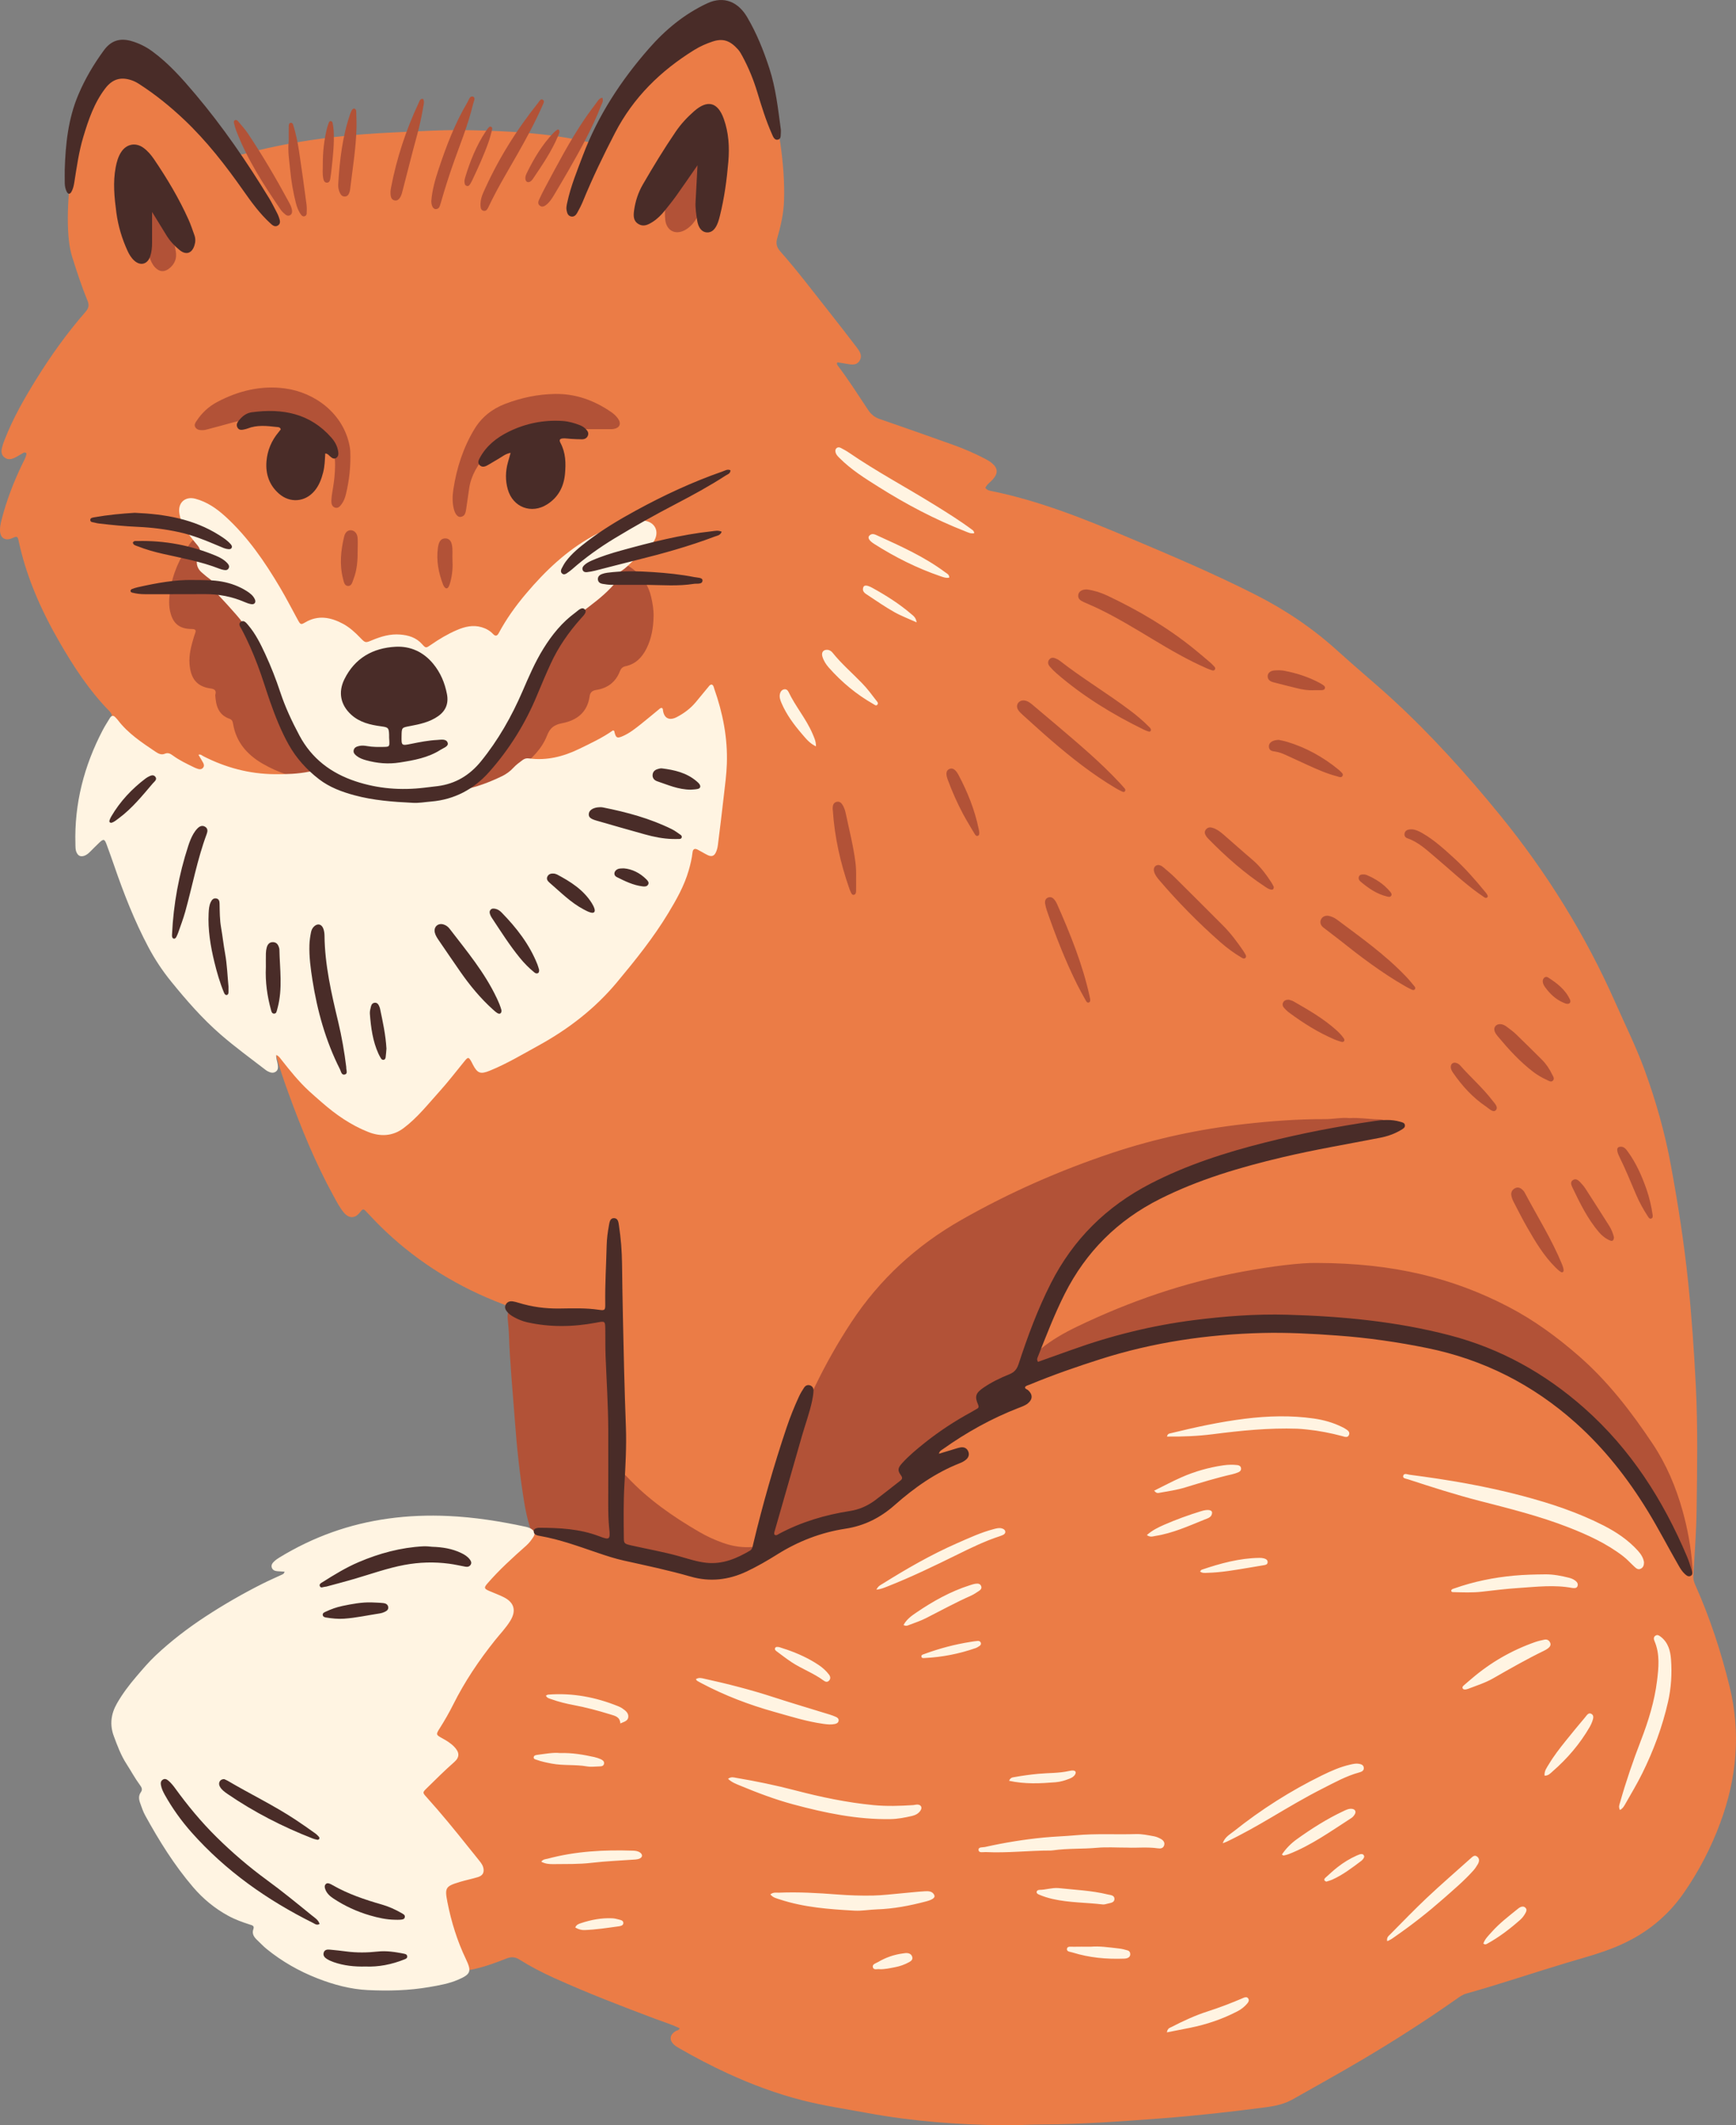 <svg xmlns="http://www.w3.org/2000/svg" xmlns:xlink="http://www.w3.org/1999/xlink" zoomAndPan="magnify" preserveAspectRatio="xMidYMid meet" version="1.0" viewBox="429.3 50.76 579.9 709.9"><rect x="429.3" y="50.76" width="579.9" height="709.9" fill="#808080" stroke="none"/><defs><clipPath id="58b4be9556"><path d="M 429 53 L 1010 53 L 1010 760.945 L 429 760.945 Z M 429 53 " clip-rule="nonzero"/></clipPath></defs><g clip-path="url(#58b4be9556)"><path fill="#eb7c46" d="M 1003.973 659.551 C 1000.887 667.891 996.828 675.746 991.742 683.066 C 986.254 690.969 979.031 696.707 970.254 700.551 C 964.566 703.043 958.578 704.609 952.656 706.379 C 941.445 709.73 930.371 713.504 919.102 716.66 C 917.777 717.035 916.715 717.848 915.625 718.613 C 905.57 725.684 895.223 732.301 884.648 738.566 C 876.887 743.164 868.992 747.539 861.137 751.98 C 858.285 753.594 855.254 754.219 852.09 754.637 C 840.496 756.16 828.887 757.465 817.223 758.34 C 803.895 759.344 790.578 760.336 777.199 760.387 C 773.031 760.402 768.855 760.695 764.676 760.648 C 749.371 760.473 734.152 759.344 719.074 756.555 C 711.848 755.215 704.566 754.156 697.434 752.34 C 688.742 750.129 680.379 747.012 672.238 743.254 C 666.844 740.762 661.59 738.023 656.445 735.062 C 655.797 734.691 655.125 734.32 654.566 733.828 C 652.746 732.23 652.961 730.395 655.055 729.164 C 655.469 728.922 656.07 728.984 656.34 728.27 C 653.824 727.008 651.121 726.199 648.496 725.215 C 636.996 720.898 625.531 716.484 614.332 711.418 C 610.371 709.625 606.512 707.621 602.828 705.309 C 601.418 704.426 600.145 704.301 598.594 704.906 C 594.469 706.512 590.324 708.074 585.922 708.816 C 584.371 709.078 582.914 708.988 581.543 708.246 C 580.711 707.793 579.816 707.672 578.918 707.484 C 573.004 706.246 568.078 703.418 564.074 698.797 C 555.781 689.227 550.223 678.172 545.984 666.367 C 542.078 655.484 539.191 644.328 537.438 632.898 C 536.727 628.281 536.367 623.621 536.082 618.945 C 535.363 607.25 537.016 595.797 538.988 584.34 C 540.008 578.402 543.086 573.852 547.605 570.086 C 549.859 568.211 552.324 566.625 554.766 565.027 C 556.598 563.828 558.812 563.449 560.953 563.102 C 573.621 561.047 586.383 560.738 599.18 561.125 C 601.012 561.184 602.84 561.477 604.672 561.516 C 606.57 561.555 606.922 561.207 606.84 559.344 C 606.742 557.094 606.527 554.844 606.297 552.602 C 605.031 540.141 603.711 527.688 602.48 515.227 C 601.703 507.332 601.051 499.426 600.34 491.527 C 600.285 490.945 600.172 490.367 600.148 489.785 C 600.07 487.969 599.121 487.066 597.41 486.418 C 582.703 480.852 569.516 472.832 558.055 461.996 C 555.926 459.984 553.902 457.891 551.914 455.75 C 550.625 454.359 550.582 454.398 549.414 455.859 C 547.859 457.797 545.84 457.809 544.152 455.777 C 542.758 454.102 541.762 452.152 540.715 450.246 C 534.668 439.227 529.922 427.637 525.641 415.844 C 524.129 411.68 522.66 407.5 521.559 403.203 C 521.477 402.883 521.406 402.547 521.062 402.379 C 519.023 403.625 519.035 403.613 516.969 402.133 C 508.629 396.156 501.445 388.973 494.777 381.211 C 488.715 374.156 483.176 366.742 478.371 358.777 C 472.727 349.418 468.141 339.617 466.012 328.805 C 465.965 328.566 465.84 328.344 465.699 327.977 C 464.543 328.418 464.246 329.547 463.613 330.352 C 463.406 330.613 463.27 330.926 463.094 331.211 C 461.922 333.078 460.992 333.68 459.785 333.246 C 458.137 332.648 457.941 331.211 457.941 329.75 C 457.949 317.52 459.551 305.586 464.602 294.309 C 465.082 293.242 465.648 292.211 466.254 291.215 C 466.926 290.113 466.789 289.262 465.875 288.328 C 459.195 281.543 454.031 273.637 449.293 265.453 C 443.195 254.922 438.254 243.887 435.633 231.926 C 435.543 231.516 435.465 231.105 435.344 230.703 C 435.168 230.109 434.773 229.938 434.195 230.176 C 433.652 230.395 433.125 230.668 432.562 230.801 C 430.82 231.215 429.582 230.367 429.355 228.598 C 429.168 227.164 429.473 225.77 429.824 224.387 C 431.465 217.965 433.836 211.816 436.703 205.852 C 437.277 204.664 437.996 203.52 438.16 202.199 C 437.48 201.555 437.02 202.109 436.539 202.352 C 436.02 202.617 435.543 202.965 435.027 203.242 C 433.672 203.965 432.23 204.684 430.816 203.57 C 429.27 202.355 429.828 200.719 430.289 199.184 C 430.457 198.621 430.684 198.082 430.895 197.535 C 433.625 190.492 437.363 183.973 441.324 177.57 C 446.258 169.598 451.699 161.988 457.867 154.926 C 458.961 153.676 459.148 152.652 458.512 151.121 C 456.551 146.414 454.992 141.559 453.453 136.699 C 452.512 133.719 452.188 130.641 452.039 127.559 C 451.773 121.961 452.141 116.383 452.73 110.805 C 453.086 107.402 453.324 103.988 453.805 100.594 C 454.922 92.684 457.234 85.102 460.102 77.684 C 461.309 74.562 463.066 71.691 464.844 68.867 C 466.602 66.07 468.258 65.473 471.465 66.199 C 473.441 66.652 475.219 67.586 476.934 68.648 C 480.074 70.59 482.922 72.922 485.605 75.434 C 493.867 83.16 501.379 91.555 507.934 100.789 C 509.227 102.613 509.238 102.605 511.441 102.016 C 520.98 99.457 530.676 97.734 540.48 96.594 C 547.117 95.82 553.77 95.312 560.449 95.016 C 569.043 94.633 577.637 94.047 586.238 94.246 C 599.27 94.551 612.281 95.184 625.07 98.055 C 626.98 98.484 627.047 98.469 628.242 96.539 C 632.422 89.777 636.887 83.219 642.023 77.141 C 647.855 70.234 654.043 63.68 661.27 58.184 C 664.012 56.098 666.934 54.359 670.293 53.391 C 672.684 52.699 674.516 53.266 676.039 55.23 C 678.375 58.25 679.793 61.73 681.145 65.242 C 685.363 76.199 688.414 87.477 690.035 99.113 C 690.898 105.32 691.414 111.574 691.199 117.848 C 691.051 122.125 690.105 126.301 688.91 130.395 C 688.406 132.121 688.773 133.402 689.941 134.723 C 695.816 141.359 701.129 148.453 706.633 155.391 C 709.594 159.117 712.48 162.906 715.391 166.68 C 716.434 168.031 717.5 169.5 716.445 171.23 C 715.367 173 713.559 172.52 711.902 172.25 C 710.93 172.094 709.953 171.93 709.031 171.781 C 708.688 172.363 709.004 172.688 709.242 173 C 712.832 177.73 716.004 182.754 719.293 187.691 C 720.27 189.156 721.438 190.129 723.113 190.707 C 731.246 193.516 739.363 196.375 747.469 199.27 C 751.172 200.594 754.781 202.141 758.27 203.957 C 759.082 204.379 759.895 204.84 760.594 205.422 C 762.66 207.137 762.754 208.754 761.027 210.797 C 760.188 211.793 758.984 212.492 758.449 213.723 C 759.078 214.582 759.965 214.672 760.75 214.832 C 776.648 218.094 791.59 224.105 806.469 230.387 C 820.715 236.402 834.941 242.434 848.738 249.434 C 858.699 254.488 867.883 260.668 876.164 268.207 C 882.277 273.773 888.672 279.031 894.758 284.625 C 901.152 290.508 907.254 296.699 913.145 303.098 C 919.09 309.555 924.805 316.203 930.348 323.008 C 946.012 342.227 958.953 363.129 968.973 385.812 C 972.281 393.301 975.938 400.645 978.738 408.352 C 982.48 418.652 985.457 429.16 987.445 439.965 C 989.832 452.953 991.875 465.98 993.227 479.121 C 994.41 490.668 995.211 502.238 995.785 513.836 C 996.473 527.625 996.238 541.406 996.039 555.188 C 995.934 562.531 995.367 569.867 994.945 577.203 C 994.875 578.359 995.211 579.316 995.66 580.316 C 1000.508 591.184 1004.188 602.441 1007.031 613.996 C 1010.859 629.527 1009.469 644.68 1003.973 659.551 Z M 1003.973 659.551 " fill-opacity="1" fill-rule="nonzero"/></g><path fill="#b25237" d="M 778.508 488.016 C 775.551 494.281 773.027 500.758 770.508 507.215 C 769.727 509.223 768.645 510.703 766.805 511.711 C 764.973 512.711 763.145 513.727 761.328 514.754 C 760.266 515.352 759.352 516.082 759.57 517.496 C 759.852 519.34 758.781 520.457 757.527 521.52 C 754.391 524.172 751.051 526.527 747.559 528.68 C 743.496 531.184 739.676 534.031 735.898 536.934 C 735.043 537.59 734.293 538.395 733.5 539.137 C 732.953 539.652 732.793 540.062 733.375 540.812 C 734.855 542.73 734.75 543.777 733.086 545.621 C 730.348 548.645 726.973 550.789 723.324 552.527 C 718.641 554.762 713.852 556.73 708.797 557.98 C 702.766 559.477 697.055 561.816 691.477 564.52 C 690.574 564.953 689.668 565.414 688.715 565.699 C 686.891 566.242 685.34 564.926 685.574 563.051 C 685.688 562.145 685.91 561.234 686.219 560.375 C 687.477 556.895 688.074 553.27 688.625 549.633 C 689.352 544.809 690.949 540.23 692.543 535.652 C 697.84 520.434 704.746 506.012 713.613 492.516 C 723.125 478.039 735.48 466.73 750.504 458.191 C 766.547 449.074 783.344 441.68 800.832 435.852 C 815.23 431.059 830.004 427.891 845.074 426.207 C 853.957 425.215 862.871 424.543 871.82 424.574 C 874.664 424.586 877.48 423.965 880.086 424.234 C 883.434 424.035 886.5 424.582 889.59 424.648 C 890.633 424.668 892.184 424.66 892.258 425.934 C 892.34 427.312 890.754 427.164 889.746 427.387 C 888.934 427.566 888.102 427.656 887.273 427.773 C 884.07 428.211 880.867 428.391 877.703 429.402 C 874.641 430.383 871.301 430.5 868.082 431.004 C 859.723 432.305 851.598 434.582 843.539 437.105 C 835.086 439.758 826.695 442.598 818.652 446.363 C 814.105 448.496 809.707 450.898 805.457 453.562 C 803.965 454.496 802.586 455.586 801.328 456.816 C 791.984 465.945 784.098 476.18 778.508 488.016 Z M 994.621 573.844 C 994.168 567.578 993.043 561.438 991.352 555.383 C 989.133 547.434 985.938 539.895 981.375 533.043 C 974.227 522.32 966.406 512.145 956.602 503.609 C 949.379 497.324 941.719 491.707 933.238 487.289 C 914.602 477.586 894.758 472.676 869.203 472.613 C 863.824 472.5 854.055 473.727 844.348 475.52 C 825.086 479.078 806.723 485.395 789.098 493.879 C 784.809 495.941 780.66 498.301 776.945 501.336 C 775.77 502.297 774.703 503.336 773.941 504.664 C 773.449 505.531 773.316 506.398 774.039 507.215 C 774.75 508.016 775.629 508.082 776.547 507.652 C 777.758 507.09 778.926 506.422 780.156 505.906 C 783.148 504.664 785.941 502.82 789.301 502.652 C 792.938 502.465 796.367 501.438 799.773 500.266 C 805.699 498.227 811.746 496.574 817.789 494.922 C 827.645 492.234 837.699 491.945 847.848 492.246 C 857.539 492.535 867.18 493.305 876.809 494.402 C 888.176 495.699 899.453 497.625 910.785 499.148 C 913.926 499.57 917.129 500.387 919.766 502.141 C 923.074 504.34 926.578 506.027 930.227 507.48 C 949.785 515.258 965.078 528.262 976.98 545.469 C 982.629 553.637 986.445 562.738 990.504 571.719 C 991.125 573.086 991.738 574.461 992.387 575.816 C 992.676 576.418 993.027 577.098 993.844 576.945 C 994.699 576.785 994.68 576.016 994.688 575.344 C 994.695 574.844 994.66 574.344 994.621 573.844 Z M 679.492 567.547 C 676.43 567.648 673.508 567.082 670.652 566.059 C 667.969 565.094 665.391 563.918 662.926 562.484 C 654.148 557.391 645.875 551.637 638.883 544.195 C 638.188 543.449 637.445 542.734 636.379 542.656 C 635.402 542.586 635.125 542.074 635.09 541.191 C 634.879 535.852 634.281 530.508 634.762 525.168 C 635.289 519.332 634.844 513.469 635.582 508.164 C 635.375 504.305 635.262 500.965 634.988 497.637 C 634.855 496.062 634.453 494.508 634.113 492.961 C 633.43 489.848 632.664 489.344 629.582 490.047 C 626.555 490.734 623.48 491.262 620.402 491.133 C 615.816 490.938 611.234 490.504 606.742 489.441 C 605.129 489.059 603.496 488.887 602.066 487.824 C 600.949 486.996 599.848 487.484 599.227 488.77 C 598.891 489.469 598.82 490.223 598.875 490.977 C 598.992 492.727 599.23 494.469 599.289 496.219 C 599.613 505.82 600.555 515.379 601.262 524.957 C 601.941 534.129 602.891 543.258 604.371 552.328 C 604.816 555.055 605.371 557.754 606.176 560.398 C 606.641 561.934 607.48 562.953 609.191 563.379 C 611.133 563.859 613.039 564.48 615.027 564.801 C 619.148 565.469 623.273 566.129 627.387 566.863 C 628.902 567.133 630.301 567.02 631.812 566.641 C 633.691 566.176 635.648 565.906 637.457 567.328 C 638.844 568.418 640.625 568.805 642.332 569.234 C 648.816 570.863 655.332 572.391 661.934 573.43 C 668.262 574.422 674.578 574.457 680.438 571.16 C 681.504 570.559 683.348 570.23 683.094 568.91 C 682.777 567.258 680.848 567.504 679.492 567.547 Z M 538.262 301.316 C 536.914 297.984 535.344 294.75 533.645 291.586 C 528.629 282.23 524.266 272.562 519.762 262.957 C 516.066 255.078 511.691 247.582 506.449 240.602 C 504.41 237.887 501.945 235.684 499.082 233.898 C 498.156 233.32 497.355 232.781 496.969 231.59 C 496.512 230.18 495.43 229.973 494.199 230.848 C 493.664 231.227 493.191 231.734 492.801 232.27 C 489.293 237.07 486.961 242.387 486.102 248.289 C 485.742 250.773 485.605 253.277 486.32 255.746 C 487.266 259.035 489.223 260.625 492.605 260.84 C 493.023 260.867 493.445 260.848 493.859 260.891 C 494.457 260.953 494.781 261.277 494.605 261.902 C 494.449 262.465 494.219 263.004 494.051 263.566 C 493.195 266.457 492.391 269.371 492.602 272.422 C 492.945 277.418 495.07 280.105 499.652 280.723 C 501.051 280.91 501.645 281.43 501.199 282.934 C 501.422 286.336 502.152 289.516 505.977 290.852 C 506.836 291.148 507.039 291.789 507.168 292.574 C 508.184 298.641 511.805 302.785 516.953 305.805 C 522.277 308.926 528.125 310.648 534.07 312.043 C 537.609 312.875 539.945 310.77 539.762 307.113 C 539.664 305.09 539.016 303.184 538.262 301.316 Z M 612.02 296.477 C 613.031 293.883 614.406 292.84 617.102 292.324 C 621.953 291.402 625.512 288.699 626.254 283.379 C 626.449 282.008 627.125 281.434 628.516 281.211 C 632.25 280.621 634.965 278.602 636.359 275.004 C 636.719 274.078 637.238 273.5 638.281 273.281 C 641.66 272.57 643.797 270.324 645.277 267.352 C 646.949 263.996 647.543 260.395 647.625 256.684 C 647.684 254.492 647.309 252.355 646.836 250.234 C 645.98 246.426 643.965 243.332 640.875 240.945 C 636.777 237.781 633.016 237.648 628.633 240.48 C 625.438 242.543 622.812 245.242 620.469 248.18 C 609.898 261.41 601.133 275.797 593.625 290.941 C 591 296.246 588.477 301.637 587.691 307.625 C 587.617 308.195 587.422 308.715 587.578 309.328 C 587.762 310.039 587.234 310.445 586.625 310.547 C 585.711 310.703 586.129 310.012 586.078 309.586 C 585.977 308.723 585.371 308.77 584.77 308.98 C 583.582 309.398 582.441 310.953 582.562 312.062 C 582.707 313.398 583.633 314.074 584.816 314.465 C 585.699 314.754 586.594 314.855 587.527 314.699 C 589.266 314.418 590.945 313.965 592.586 313.312 C 596.418 311.785 599.93 309.68 603.152 307.148 C 606.859 304.242 610.289 300.926 612.02 296.477 Z M 583.238 223.414 C 584.707 223.152 584.852 221.895 585.031 220.734 C 585.387 218.426 585.699 216.109 586.039 213.797 C 587.254 205.496 595.254 197.723 603.5 196.07 C 610.785 194.613 618.18 193.828 625.641 194.109 C 627.895 194.109 630.148 194.113 632.402 194.109 C 632.988 194.105 633.582 194.148 634.152 194.066 C 636.328 193.75 636.965 192.281 635.699 190.52 C 635.109 189.703 634.371 189.02 633.539 188.445 C 627.902 184.543 621.734 182.262 614.805 182.348 C 608.977 182.422 603.363 183.613 597.945 185.703 C 593.605 187.379 590.129 190.164 587.719 194.18 C 584.012 200.348 581.855 207.062 580.754 214.152 C 580.406 216.406 580.344 218.637 580.922 220.855 C 581.367 222.574 582.25 223.59 583.238 223.414 Z M 544.836 215.898 C 545.996 211.164 546.504 206.359 546.305 201.484 C 546.277 200.824 546.168 200.156 546.039 199.504 C 543.898 188.867 534.516 181.855 524.508 180.504 C 516.566 179.43 508.883 181.277 501.762 185.086 C 499.055 186.535 496.859 188.555 495.141 191.09 C 494.629 191.844 493.965 192.664 494.625 193.594 C 495.207 194.414 496.207 194.457 497.133 194.434 C 497.625 194.422 498.125 194.289 498.605 194.164 C 500.145 193.77 501.68 193.363 503.207 192.934 C 508.602 191.426 513.996 189.926 519.887 189.965 C 524.723 189.465 529.191 191.508 533.605 193.426 C 539.02 195.781 541.27 200.285 541.23 206.098 C 541.215 208.871 540.93 211.594 540.441 214.316 C 540.223 215.547 540.027 216.793 539.992 218.039 C 539.965 218.953 540.172 219.98 541.199 220.312 C 542.262 220.66 542.902 219.852 543.449 219.098 C 544.145 218.141 544.555 217.039 544.836 215.898 Z M 658.27 127.527 C 659.52 126.809 660.535 125.809 661.352 124.645 C 664.629 119.961 666.504 114.777 666.766 109.051 C 666.801 107.359 666.719 105.703 665.902 104.172 C 665.621 103.645 665.586 103.09 665.57 102.488 C 665.523 100.453 664.387 99.688 662.477 100.344 C 661.16 100.797 660.219 101.75 659.395 102.812 C 655.605 107.699 653.07 113.184 651.727 119.211 C 651.363 120.852 651.344 122.531 651.527 124.191 C 651.938 127.898 655.012 129.398 658.27 127.527 Z M 791.18 251.801 C 792.922 252.602 794.703 253.324 796.426 254.164 C 802.656 257.195 808.574 260.793 814.5 264.367 C 820.285 267.859 826.129 271.238 832.328 273.957 C 832.938 274.223 833.562 274.469 834.195 274.668 C 834.508 274.77 834.879 274.773 835.098 274.445 C 835.305 274.141 835.27 273.793 835.031 273.527 C 834.586 273.035 834.137 272.535 833.633 272.105 C 831.859 270.59 830.078 269.078 828.27 267.605 C 819.352 260.355 809.516 254.586 799.152 249.691 C 796.961 248.656 794.641 247.957 792.344 247.645 C 790.789 247.621 789.703 248.285 789.504 249.355 C 789.254 250.707 790.145 251.328 791.18 251.801 Z M 770.953 289.574 C 774.117 292.422 777.262 295.297 780.488 298.078 C 787.262 303.926 794.285 309.441 801.996 314.027 C 802.711 314.453 803.457 314.836 804.211 315.191 C 804.504 315.332 804.887 315.379 805.105 315.027 C 805.301 314.715 805.207 314.371 804.984 314.109 C 804.5 313.535 803.992 312.977 803.484 312.426 C 796.875 305.305 789.441 299.086 782.066 292.805 C 779.398 290.527 776.719 288.27 774.023 286.023 C 773.184 285.324 772.277 284.719 771.113 284.715 C 769.375 284.781 768.469 286.449 769.43 287.926 C 769.832 288.543 770.398 289.074 770.953 289.574 Z M 837.93 360 C 832.508 354.551 827.066 349.121 821.605 343.711 C 820.48 342.598 819.234 341.605 818.035 340.562 C 817.527 340.121 816.98 339.738 816.273 339.691 C 815.207 339.672 814.512 340.605 814.785 341.781 C 815.059 342.953 815.801 343.875 816.562 344.77 C 822.863 352.152 829.664 359.051 836.945 365.457 C 839.137 367.383 841.5 369.133 844.027 370.621 C 844.449 370.871 844.949 371.16 845.375 370.652 C 845.688 370.281 845.488 369.855 845.285 369.488 C 845.043 369.051 844.781 368.621 844.5 368.211 C 842.508 365.316 840.414 362.496 837.93 360 Z M 488.027 134.758 C 487.391 131.039 486.414 127.414 484.957 123.934 C 484.27 122.293 483.426 120.766 481.668 120.004 C 481.191 119.797 480.863 119.426 480.68 118.926 C 480.43 118.258 480.043 117.715 479.227 117.82 C 478.371 117.926 477.906 118.551 477.691 119.293 C 477.293 120.66 477.105 122.07 477.082 123.754 C 477.496 127.902 477.738 132.332 479.195 136.566 C 479.637 137.844 480.16 139.074 481.09 140.066 C 482.586 141.672 484.27 141.727 485.957 140.328 C 487.727 138.859 488.414 137.012 488.027 134.758 Z M 872.953 356.645 C 871.832 356.539 870.875 357.059 870.523 357.996 C 870.109 359.113 870.598 359.969 871.434 360.629 C 873.062 361.922 874.758 363.133 876.387 364.43 C 883.566 370.148 890.852 375.711 898.848 380.266 C 899.496 380.637 900.172 380.973 900.844 381.297 C 901.234 381.484 901.684 381.566 901.961 381.145 C 902.16 380.844 902.016 380.477 901.797 380.219 C 900.887 379.133 900 378.027 899.023 377.004 C 892.094 369.711 883.922 363.914 875.91 357.934 C 875.031 357.277 874.043 356.832 872.953 356.645 Z M 782.254 275.699 C 791.07 283.34 800.93 289.371 811.383 294.477 C 811.906 294.73 812.453 294.945 813.008 295.113 C 813.336 295.211 813.672 295.121 813.77 294.668 C 813.797 294.117 813.379 293.797 813.039 293.449 C 811.109 291.48 808.988 289.723 806.793 288.066 C 799.145 282.289 790.879 277.375 783.32 271.465 C 782.93 271.16 782.477 270.922 782.02 270.723 C 781.203 270.371 780.371 270.285 779.762 271.098 C 779.172 271.891 779.398 272.723 779.969 273.395 C 780.668 274.215 781.438 274.992 782.254 275.699 Z M 609.422 117.355 C 609.094 118.055 608.863 118.84 609.578 119.422 C 610.383 120.082 611.156 119.676 611.84 119.125 C 612.891 118.27 613.633 117.148 614.316 116 C 615.945 113.277 617.559 110.547 619.137 107.797 C 623.172 100.777 627.098 93.695 630.051 86.129 C 630.371 85.312 630.996 84.52 630.492 83.398 C 629.465 83.602 629.109 84.305 628.676 84.891 C 627.281 86.766 625.871 88.629 624.559 90.562 C 619.582 97.898 615.488 105.746 611.312 113.543 C 610.641 114.793 610.023 116.07 609.422 117.355 Z M 589.805 118.875 C 589.805 119.043 589.797 119.211 589.809 119.379 C 589.863 120.137 589.902 120.973 590.824 121.172 C 591.754 121.371 592.105 120.594 592.465 119.93 C 592.543 119.781 592.605 119.625 592.676 119.477 C 595.48 113.594 598.855 108.023 602.074 102.371 C 605.133 97.004 608.07 91.582 610.555 85.922 C 610.812 85.34 611.328 84.535 610.656 84.098 C 609.918 83.617 609.52 84.52 609.133 85 C 601.707 94.305 595.473 104.34 590.676 115.246 C 590.172 116.398 589.828 117.602 589.805 118.875 Z M 781.613 351.391 C 781.078 350.676 780.387 350.215 779.457 350.543 C 778.5 350.879 778.289 351.707 778.418 352.582 C 778.539 353.402 778.758 354.219 779.031 355.004 C 781.961 363.449 785.199 371.77 789.203 379.777 C 790.098 381.566 791.086 383.312 792.062 385.062 C 792.254 385.41 792.547 385.785 793.059 385.605 C 793.426 385.473 793.484 385.137 793.492 384.598 C 793.445 384.375 793.371 383.969 793.281 383.562 C 790.918 372.82 786.809 362.691 782.379 352.676 C 782.18 352.223 781.914 351.785 781.613 351.391 Z M 576.512 118.633 C 576.625 118.32 576.703 117.996 576.797 117.676 C 577.852 113.984 579.012 110.328 580.262 106.695 C 582.68 99.676 585.59 92.82 587.312 85.574 C 587.512 84.734 588.258 83.43 587.379 83.07 C 586.258 82.605 585.93 84.105 585.461 84.895 C 581.258 91.969 578.352 99.609 575.781 107.387 C 574.68 110.715 573.684 114.078 573.375 117.895 C 573.375 117.766 573.367 117.934 573.375 118.102 C 573.434 119.609 574.051 120.66 574.93 120.609 C 576.129 120.539 576.207 119.473 576.512 118.633 Z M 508.188 94.359 C 511.848 103.945 517.371 112.484 523.125 120.891 C 523.539 121.496 524.133 122 524.707 122.473 C 525.184 122.863 525.773 122.945 526.332 122.562 C 526.793 122.242 526.883 121.754 526.867 121.234 C 526.785 120.121 526.273 119.152 525.762 118.203 C 521.512 110.348 517 102.652 512.027 95.23 C 511.105 93.852 509.953 92.621 508.887 91.344 C 508.625 91.031 508.281 90.699 507.816 90.891 C 507.324 91.094 507.387 91.574 507.48 91.965 C 507.68 92.773 507.891 93.586 508.188 94.359 Z M 938.609 449.102 C 938.383 448.672 938.027 448.277 937.645 447.969 C 936.953 447.41 936.152 447.223 935.316 447.688 C 934.527 448.125 934.109 448.809 934.109 449.703 C 934.195 450.664 934.547 451.516 934.969 452.328 C 936.434 455.141 937.855 457.977 939.434 460.723 C 942.176 465.5 944.984 470.25 948.953 474.16 C 949.484 474.684 950.035 475.215 950.664 475.605 C 951.242 475.965 951.672 475.582 951.613 474.973 C 951.547 474.324 951.332 473.668 951.082 473.059 C 947.645 464.699 942.82 457.059 938.609 449.102 Z M 712.957 347.406 C 713.121 347.879 713.301 348.348 713.508 348.801 C 713.719 349.266 714.004 349.785 714.59 349.637 C 715.141 349.5 715.254 348.914 715.266 348.41 C 715.293 346.992 715.273 345.574 715.273 344.156 C 715.316 342.324 715.27 340.496 715.035 338.668 C 714.32 333.113 712.914 327.695 711.77 322.23 C 711.602 321.426 711.289 320.625 710.91 319.895 C 710.477 319.051 709.805 318.324 708.73 318.602 C 707.656 318.883 707.473 319.828 707.445 320.789 C 707.438 321.039 707.488 321.289 707.508 321.535 C 708.094 330.418 710.039 339.016 712.957 347.406 Z M 832.02 327.977 C 831.535 328.715 831.801 329.422 832.234 330.078 C 832.414 330.359 832.633 330.617 832.863 330.855 C 838.715 336.852 844.965 342.379 851.977 346.996 C 852.602 347.406 853.234 347.844 854.008 347.93 C 854.512 347.984 854.773 347.711 854.816 347.051 C 854.613 346.66 854.391 346.117 854.074 345.637 C 852.242 342.832 850.277 340.152 847.688 337.961 C 844.5 335.266 841.398 332.461 838.242 329.727 C 837.043 328.688 835.801 327.672 834.23 327.234 C 833.363 326.988 832.551 327.172 832.02 327.977 Z M 569.141 85.164 C 564.898 94.211 561.797 103.629 559.918 113.445 C 559.742 114.355 559.676 115.273 559.82 116.191 C 559.934 116.891 560.266 117.473 560.996 117.672 C 561.84 117.902 562.453 117.496 562.898 116.812 C 563.457 115.957 563.652 114.961 563.902 113.992 C 565.438 108.09 566.898 102.168 568.516 96.285 C 569.426 92.977 570.164 89.641 570.719 86.258 C 570.855 85.449 571.125 84.621 570.633 83.805 C 569.582 83.652 569.43 84.547 569.141 85.164 Z M 929.547 396.824 C 933.18 401.184 936.984 405.375 941.52 408.832 C 942.918 409.898 944.441 410.758 946.035 411.488 C 946.68 411.785 947.453 412.383 948.086 411.668 C 948.684 410.984 948.062 410.242 947.754 409.598 C 946.887 407.785 945.781 406.125 944.34 404.703 C 941.492 401.895 938.68 399.051 935.797 396.281 C 934.781 395.305 933.621 394.473 932.488 393.625 C 931.887 393.18 931.195 392.863 930.414 392.84 C 928.941 392.832 928.086 393.996 928.621 395.352 C 928.832 395.883 929.18 396.383 929.547 396.824 Z M 899.422 330.758 C 903.246 332.066 906.059 334.848 909.047 337.352 C 913.766 341.316 918.23 345.586 923.254 349.184 C 923.863 349.617 924.477 350.051 925.102 350.465 C 925.383 350.652 925.734 350.781 926.027 350.562 C 926.488 350.227 926.219 349.809 926.012 349.465 C 925.797 349.113 925.512 348.797 925.25 348.477 C 922.07 344.613 918.785 340.836 915.09 337.461 C 911.77 334.43 908.445 331.383 904.52 329.105 C 903.359 328.434 902.168 327.848 900.969 327.781 C 899.539 327.75 898.789 328.121 898.539 328.945 C 898.277 329.805 898.621 330.48 899.422 330.758 Z M 544.594 116.395 C 545.25 116.34 545.656 115.93 545.891 115.359 C 546.051 114.977 546.188 114.566 546.234 114.16 C 547.059 107.199 548.227 100.273 548.395 93.246 C 548.395 92.664 548.406 92.078 548.395 91.492 C 548.371 90.324 548.344 89.156 548.297 87.988 C 548.277 87.555 548.098 87.102 547.645 87.031 C 547.184 86.961 546.922 87.371 546.73 87.754 C 546.582 88.055 546.434 88.355 546.324 88.672 C 543.672 96.32 542.766 104.273 542.281 112.293 C 542.215 113.375 542.441 114.461 542.969 115.441 C 543.312 116.074 543.84 116.453 544.594 116.395 Z M 856.398 297.887 C 855.969 297.934 855.719 297.949 855.477 297.992 C 853.973 298.25 853.109 299.055 853.168 300.168 C 853.242 301.523 854.289 301.664 855.301 301.805 C 856.555 301.984 857.711 302.441 858.852 302.961 C 861.352 304.105 863.84 305.27 866.344 306.406 C 869.453 307.816 872.578 309.203 875.898 310.055 C 876.52 310.215 877.297 310.676 877.734 309.973 C 878.184 309.254 877.402 308.801 876.969 308.324 C 876.801 308.141 876.605 307.984 876.414 307.824 C 871.262 303.602 865.539 300.434 859.148 298.52 C 858.195 298.234 857.207 298.066 856.398 297.887 Z M 526.242 107.613 C 526.59 111.27 527.211 114.898 528.109 118.469 C 528.477 119.938 528.996 121.344 529.93 122.559 C 530.199 122.906 530.582 123.125 531.023 123.008 C 531.461 122.891 531.727 122.512 531.738 122.078 C 531.766 121.078 531.824 120.062 531.691 119.078 C 530.895 113.121 530.094 107.16 529.188 101.215 C 528.746 98.328 528.164 95.457 527.293 92.656 C 527.168 92.266 527.016 91.781 526.527 91.781 C 525.855 91.777 525.77 92.387 525.762 92.855 C 525.719 94.609 525.746 96.363 525.746 97.75 C 525.375 101.309 525.941 104.457 526.242 107.613 Z M 963.363 462.281 C 964.398 463.504 965.645 464.484 967.117 465.117 C 967.914 465.457 968.398 465.113 968.434 464.016 C 968.129 462.82 967.652 461.492 966.891 460.285 C 964.262 456.137 961.625 451.988 958.957 447.863 C 958.418 447.031 957.762 446.262 957.07 445.547 C 956.414 444.867 955.562 444.297 954.645 444.98 C 953.816 445.594 954.133 446.508 954.496 447.27 C 957.008 452.535 959.559 457.781 963.363 462.281 Z M 875.586 394.75 C 871.324 390.949 866.41 388.113 861.488 385.297 C 860.922 384.973 860.258 384.824 859.852 384.676 C 858.887 384.672 858.285 384.922 857.938 385.574 C 857.582 386.246 857.77 386.898 858.242 387.422 C 858.742 387.977 859.277 388.516 859.875 388.961 C 864.645 392.496 869.645 395.645 875.125 397.98 C 875.812 398.273 876.531 398.496 877.246 398.715 C 877.645 398.836 878.094 398.898 878.332 398.43 C 878.504 398.094 878.305 397.789 878.117 397.508 C 877.402 396.469 876.52 395.582 875.586 394.75 Z M 975.848 449.832 C 976.938 452.371 978.27 454.785 979.777 457.098 C 980.043 457.504 980.352 458.012 980.957 457.758 C 981.414 457.57 981.391 457.098 981.371 456.676 C 980.934 453.695 980.277 450.77 979.273 447.918 C 977.742 443.562 975.891 439.367 973.191 435.602 C 972.488 434.625 971.676 433.449 970.16 433.867 C 969.285 434.113 969.293 435.227 970.281 437.223 C 972.32 441.348 974.039 445.609 975.848 449.832 Z M 750.973 322.598 C 752.188 324.875 753.551 327.074 754.871 329.297 C 755.121 329.723 755.484 330.188 756.062 329.883 C 756.469 329.668 756.434 329.18 756.402 328.547 C 756.359 328.348 756.285 327.938 756.199 327.531 C 754.867 321.195 752.492 315.246 749.453 309.555 C 748.48 307.734 747.438 307.137 746.41 307.625 C 745.355 308.129 745.152 309.207 745.883 311.18 C 747.336 315.094 749.012 318.914 750.973 322.598 Z M 548.75 230.363 C 548.617 228.926 547.742 228.016 546.664 227.887 C 545.578 227.762 544.621 228.449 544.258 229.988 C 543.141 234.66 542.664 239.375 543.898 244.113 C 544.145 245.055 544.32 246.367 545.441 246.477 C 546.789 246.605 546.992 245.188 547.375 244.223 C 548.625 241.055 548.801 237.719 548.777 234.367 C 548.777 233.031 548.871 231.688 548.75 230.363 Z M 854.625 278.641 C 857.273 279.348 859.941 279.992 862.602 280.656 C 864.379 281.102 866.176 281.422 868.621 281.297 C 868.938 281.297 869.852 281.32 870.766 281.289 C 871.262 281.27 871.805 281.172 871.902 280.555 C 871.973 280.086 871.602 279.805 871.258 279.566 C 870.918 279.328 870.562 279.113 870.199 278.914 C 866.434 276.887 862.41 275.582 858.223 274.797 C 857.176 274.602 856.062 274.625 854.996 274.707 C 853.605 274.82 852.762 275.598 852.758 276.613 C 852.754 277.84 853.621 278.371 854.625 278.641 Z M 915.266 405.715 C 914.418 405.758 913.941 406.246 913.93 407.133 C 913.922 407.918 914.324 408.574 914.754 409.191 C 917.773 413.555 921.305 417.422 925.727 420.395 C 926.715 421.059 928.066 422.523 928.945 421.621 C 929.969 420.566 928.492 419.219 927.734 418.23 C 924.527 414.051 920.531 410.586 917.062 406.637 C 916.625 406.141 916.031 405.789 915.266 405.715 Z M 580.242 232.676 C 579.996 231.539 579.391 230.629 578.094 230.598 C 576.812 230.57 576.156 231.41 575.828 232.547 C 575.711 232.945 575.633 233.359 575.578 233.77 C 575.012 238.008 575.781 242.062 577.293 246.012 C 577.414 246.316 577.578 246.621 577.785 246.875 C 578.293 247.484 578.816 247.395 579.164 246.734 C 579.434 246.227 579.605 245.656 579.754 245.098 C 580.398 242.66 580.602 240.176 580.441 237.66 C 580.359 236 580.598 234.32 580.242 232.676 Z M 584.441 111.137 C 584.477 111.906 584.449 112.668 585.258 112.875 C 585.961 113.051 586.246 112.398 586.555 111.91 C 586.73 111.629 586.883 111.328 587.023 111.027 C 589.02 106.801 590.961 102.551 592.52 98.141 C 592.965 96.887 593.27 95.582 593.625 94.297 C 593.734 93.895 593.828 93.387 593.422 93.156 C 592.852 92.824 592.531 93.355 592.219 93.727 C 592.004 93.98 591.82 94.262 591.637 94.539 C 588.449 99.305 586.348 104.559 584.695 110.012 C 584.574 110.406 584.512 110.82 584.441 111.137 Z M 537.309 110.5 C 537.453 111.145 537.742 111.832 538.598 111.77 C 539.316 111.719 539.52 111.082 539.617 110.52 C 539.82 109.375 539.945 108.219 540.07 107.062 C 540.531 102.848 541 98.629 540.762 94.379 C 540.715 93.555 540.562 92.734 540.422 91.918 C 540.367 91.594 540.223 91.266 539.836 91.211 C 539.422 91.148 539.234 91.457 539.125 91.77 C 538.875 92.477 538.617 93.184 538.449 93.906 C 537.574 97.645 537.113 101.434 537.125 105.797 C 537.184 107.02 536.926 108.777 537.309 110.5 Z M 604.801 110.531 C 604.902 111.559 605.734 111.922 606.582 111.301 C 606.848 111.109 607.082 110.852 607.266 110.582 C 610.379 105.961 613.543 101.367 615.707 96.191 C 615.984 95.527 616.441 94.852 615.988 94.086 C 615.809 94.066 615.594 93.98 615.5 94.051 C 615.039 94.395 614.566 94.738 614.168 95.152 C 610.391 99.105 607.629 103.73 605.25 108.613 C 604.957 109.215 604.73 109.848 604.801 110.531 Z M 945.41 380.469 C 946.992 382.664 948.895 384.5 951.414 385.609 C 951.945 385.844 952.48 386.113 953.086 386.055 C 953.547 386.008 953.848 385.762 953.875 385.227 C 953.852 385.102 953.859 384.922 953.793 384.773 C 952.277 381.332 949.41 379.172 946.395 377.23 C 945.531 376.676 944.559 377.566 944.645 378.641 C 944.699 379.32 945.02 379.922 945.41 380.469 Z M 883.805 345.25 C 886.438 347.469 889.238 349.41 892.664 350.219 C 893.156 350.336 893.703 350.465 894.023 349.957 C 894.344 349.445 893.988 348.988 893.672 348.609 C 891.539 346.055 888.832 344.297 885.793 343.02 C 885.492 342.891 885.145 342.879 884.949 342.84 C 884.219 342.84 883.598 342.836 883.293 343.465 C 882.941 344.188 883.285 344.812 883.805 345.25 Z M 883.805 345.25 " fill-opacity="1" fill-rule="nonzero"/><path fill="#fff4e2" d="M 662.34 334.555 C 661.348 334.047 660.754 334.363 660.629 335.512 C 660.41 337.508 659.941 339.449 659.391 341.383 C 657.906 346.59 655.273 351.238 652.504 355.816 C 647.516 364.059 641.492 371.543 635.34 378.918 C 628.027 387.68 619.145 394.523 609.168 400.004 C 603.824 402.938 598.598 406.082 592.926 408.387 C 589.855 409.637 588.812 409.332 587.293 406.426 C 587.102 406.059 586.934 405.672 586.723 405.312 C 585.855 403.805 585.652 403.766 584.48 405.199 C 581.676 408.617 578.996 412.141 576.027 415.426 C 572.227 419.633 568.715 424.121 564.137 427.562 C 560.441 430.34 556.367 430.484 552.258 428.852 C 546.535 426.574 541.523 423.109 536.902 419.066 C 535.457 417.801 534 416.555 532.59 415.254 C 529.074 412.016 526.105 408.297 523.16 404.559 C 522.754 404.043 522.43 403.457 521.57 403.156 C 521.496 404.305 521.91 405.227 522.055 406.18 C 522.191 407.102 522.324 408.082 521.438 408.707 C 520.492 409.367 519.52 409.008 518.602 408.523 C 518.453 408.445 518.312 408.355 518.18 408.254 C 513.09 404.332 507.895 400.562 503.027 396.336 C 496.875 390.992 491.582 384.898 486.477 378.617 C 483.582 375.055 481.039 371.219 478.875 367.145 C 474.238 358.41 470.648 349.238 467.438 339.906 C 466.621 337.539 465.773 335.18 464.91 332.828 C 464.215 330.941 463.887 330.875 462.363 332.32 C 461.332 333.297 460.348 334.32 459.336 335.32 C 458.797 335.852 458.219 336.332 457.496 336.594 C 456.25 337.035 455.398 336.664 454.855 335.445 C 454.469 334.578 454.52 333.648 454.492 332.73 C 454.094 319.219 457.375 306.586 463.602 294.66 C 464.336 293.254 465.203 291.922 466.027 290.566 C 466.531 289.742 467.156 289.633 467.848 290.363 C 468.133 290.668 468.43 290.965 468.684 291.297 C 472.086 295.77 476.707 298.793 481.273 301.871 C 482.172 302.473 483.215 303.031 484.336 302.535 C 485.469 302.035 486.277 302.559 487.094 303.156 C 489.199 304.691 491.535 305.809 493.863 306.945 C 494.387 307.203 494.926 307.441 495.484 307.609 C 496.066 307.789 496.66 307.738 497.098 307.238 C 497.547 306.73 497.477 306.133 497.188 305.598 C 496.719 304.723 496.188 303.879 495.594 302.875 C 496.344 302.602 496.742 303.105 497.184 303.332 C 504.664 307.16 512.566 309.281 521.004 309.352 C 524.941 309.383 528.855 309.285 532.723 308.484 C 534.195 308.18 535.469 308.484 536.707 309.422 C 539.676 311.664 543.051 313.027 546.832 313.438 C 545.836 313.016 544.84 312.586 543.84 312.168 C 535.242 308.566 529.305 302.371 525.602 293.848 C 523.363 288.699 521.836 283.305 519.723 278.125 C 517.137 271.773 513.969 265.691 510.816 259.609 C 510.098 258.223 509.004 257.008 507.969 255.812 C 506.168 253.73 504.297 251.711 502.414 249.699 C 501.539 248.762 500.762 247.789 500.672 246.465 C 500.59 245.25 499.914 244.5 498.969 243.852 C 498.219 243.332 497.555 242.684 496.84 242.109 C 494.75 240.422 494.648 238.094 495.668 236.25 C 496.496 234.754 496.07 233.867 495.117 232.727 C 493.727 231.066 492.363 229.375 491.207 227.523 C 490.168 225.859 489.5 224.059 489.207 222.156 C 488.672 218.691 491.156 216.438 494.566 217.352 C 498.441 218.387 501.672 220.617 504.602 223.293 C 512.094 230.125 517.738 238.391 522.863 247.043 C 524.945 250.562 526.809 254.211 528.777 257.797 C 529.66 259.41 529.816 259.5 531.223 258.668 C 535.531 256.113 539.727 256.91 543.836 259.102 C 546.062 260.289 547.914 261.988 549.66 263.809 C 551.383 265.602 551.402 265.516 553.672 264.57 C 556.621 263.344 559.66 262.453 562.922 262.711 C 565.746 262.934 568.312 263.691 570.297 265.926 C 571.531 267.316 571.617 267.266 573.188 266.18 C 575.941 264.266 578.812 262.551 581.887 261.227 C 584.52 260.094 587.266 259.41 590.164 260.258 C 591.637 260.688 592.938 261.406 594 262.527 C 594.797 263.371 595.375 263.219 595.91 262.215 C 598.441 257.48 601.559 253.148 605.02 249.055 C 611.418 241.484 618.535 234.695 627.254 229.859 C 631.043 227.758 635.188 226.34 639.305 224.945 C 641 224.367 642.793 224.453 644.523 224.68 C 648.297 225.176 649.699 228.535 647.617 231.742 C 646.406 233.609 644.777 235.059 642.984 236.254 C 640.473 237.934 638.773 240.562 636.035 241.941 C 635.559 242.18 635.305 242.641 635.363 243.191 C 635.555 244.918 634.43 245.945 633.391 247.047 C 630.395 250.227 626.859 252.781 623.41 255.395 C 619.852 258.094 617.336 261.578 615.012 265.246 C 612.734 268.844 610.719 272.602 608.844 276.434 C 605.137 284.012 601.348 291.551 597.117 298.855 C 594.727 302.984 591.898 306.82 588.648 310.324 C 586.543 312.598 584.066 314.203 580.859 314.418 C 580.461 314.441 580.023 314.492 579.629 315.223 C 585.945 314.594 591.594 312.656 597.02 310.008 C 598.449 309.309 599.738 308.367 600.824 307.18 C 601.738 306.188 602.824 305.41 603.895 304.613 C 604.539 304.133 605.207 303.98 606.008 304.09 C 611.934 304.887 617.461 303.48 622.742 300.922 C 626.641 299.027 630.578 297.195 634.062 294.723 C 634.629 294.836 634.535 295.211 634.617 295.52 C 635.074 297.195 635.477 297.414 637.086 296.75 C 639.508 295.746 641.531 294.113 643.559 292.5 C 645.516 290.938 647.434 289.324 649.367 287.738 C 649.684 287.48 649.965 287.137 650.453 287.25 C 650.543 287.375 650.703 287.496 650.715 287.629 C 650.969 290.59 652.754 291.672 655.445 290.25 C 657.812 289.004 659.969 287.398 661.707 285.312 C 663.148 283.586 664.57 281.836 666.008 280.105 C 666.27 279.789 666.516 279.434 667.012 279.402 C 667.672 279.621 667.703 280.281 667.887 280.805 C 670.754 288.91 672.391 297.242 672.102 305.859 C 671.98 309.52 671.469 313.172 671.059 316.816 C 670.453 322.203 669.789 327.586 669.113 332.965 C 669.012 333.785 668.816 334.625 668.48 335.375 C 667.875 336.734 666.984 337.023 665.633 336.355 C 664.512 335.801 663.453 335.121 662.34 334.555 Z M 606.871 561.508 C 606.324 561.156 605.672 560.906 605.031 560.766 C 596.453 558.895 587.785 557.539 579.023 557.137 C 572.355 556.828 565.688 557.078 559.035 557.996 C 546.004 559.785 533.926 564.117 522.719 570.953 C 522.078 571.34 521.449 571.773 520.906 572.285 C 520.285 572.859 519.758 573.57 520.137 574.496 C 520.461 575.285 521.203 575.512 521.98 575.582 C 522.719 575.648 523.461 575.676 524.352 575.73 C 524.215 576.402 523.891 576.531 523.602 576.668 C 521.41 577.695 519.18 578.652 517.02 579.738 C 510.449 583.047 504.078 586.703 497.922 590.738 C 492.043 594.59 486.492 598.844 481.363 603.656 C 478.977 605.891 476.883 608.387 474.77 610.855 C 472.383 613.645 470.168 616.578 468.34 619.789 C 466.355 623.273 465.918 626.891 467.305 630.633 C 468.492 633.84 469.68 637.051 471.562 639.961 C 473.059 642.273 474.355 644.719 476 646.938 C 476.594 647.734 477.023 648.477 476.344 649.414 C 475.516 650.562 475.68 651.801 476.113 653.012 C 476.621 654.422 477.094 655.871 477.812 657.176 C 482.445 665.605 487.5 673.738 493.785 681.09 C 497.16 685.031 501.027 688.211 505.543 690.68 C 507.832 691.926 510.262 692.805 512.73 693.598 C 513.414 693.82 514.352 693.969 513.953 695.07 C 513.363 696.691 514.145 697.793 515.238 698.816 C 516.277 699.785 517.238 700.848 518.336 701.738 C 523.496 705.938 529.215 709.191 535.406 711.605 C 540.809 713.711 546.398 715.211 552.188 715.492 C 559.027 715.82 565.883 715.656 572.664 714.488 C 575.957 713.918 579.27 713.355 582.355 712.016 C 586.523 710.211 586.91 709.273 584.941 705.16 C 582.035 699.086 580.062 692.727 578.766 686.145 C 577.816 681.309 578.098 680.82 582.875 679.379 C 584.871 678.773 586.93 678.371 588.926 677.762 C 590.551 677.266 591.094 676.246 590.773 674.715 C 590.598 673.871 590.113 673.18 589.602 672.523 C 588.371 670.941 587.09 669.402 585.84 667.836 C 581.32 662.156 576.727 656.535 571.867 651.137 C 570.391 649.496 570.379 649.512 571.934 647.988 C 574.91 645.062 577.863 642.121 581.008 639.359 C 582.953 637.652 582.801 636.051 581.004 634.191 C 579.824 632.977 578.391 632.125 576.922 631.32 C 574.922 630.227 574.898 630.082 576.156 628.094 C 577.812 625.484 579.352 622.805 580.734 620.039 C 584.562 612.387 589.316 605.34 594.648 598.664 C 596.367 596.512 598.301 594.527 599.75 592.164 C 601.82 588.789 601.109 586.055 597.617 584.281 C 595.984 583.449 594.234 582.848 592.555 582.102 C 591.012 581.414 590.949 581.035 592.062 579.742 C 596.055 575.125 600.57 571.039 605.121 567 C 606.078 566.148 606.816 565.152 607.492 564.109 C 608.141 563.098 607.852 562.145 606.871 561.508 Z M 899.699 544.898 C 907.555 547.469 915.426 549.996 923.434 552.062 C 933.461 554.645 943.512 557.133 953.184 560.906 C 959.652 563.434 965.941 566.297 971.496 570.57 C 972.898 571.648 974.047 572.973 975.344 574.148 C 975.914 574.668 976.52 575.156 977.352 574.762 C 978.207 574.355 978.48 573.594 978.469 572.574 C 978.254 571.145 977.48 569.898 976.449 568.754 C 973.211 565.168 969.277 562.523 965.016 560.34 C 956.426 555.941 947.316 552.941 938.023 550.465 C 925.578 547.148 912.91 545.004 900.152 543.355 C 899.379 543.258 898.258 542.68 898.016 543.77 C 897.828 544.605 899.039 544.68 899.699 544.898 Z M 726.773 658.383 C 729.211 658.344 731.578 657.875 733.941 657.336 C 735.117 657.07 736.145 656.516 736.812 655.48 C 737.434 654.52 736.98 653.609 735.844 653.527 C 735.355 653.492 734.855 653.672 734.359 653.703 C 729.938 653.992 725.496 654.133 721.102 653.711 C 712.281 652.863 703.617 651.051 695.051 648.809 C 688.504 647.094 681.883 645.73 675.215 644.602 C 674.41 644.469 673.594 644.129 672.496 644.922 C 673.75 646.121 675.168 646.625 676.527 647.191 C 682.312 649.59 688.16 651.816 694.219 653.449 C 704.887 656.32 715.641 658.578 726.773 658.383 Z M 987.492 605.035 C 987.285 602.195 986.555 599.41 984.094 597.5 C 983.547 597.078 982.98 596.656 982.289 597.113 C 981.594 597.57 981.695 598.27 981.973 598.91 C 983.836 603.25 983.363 607.836 982.816 612.238 C 981.973 619.035 979.949 625.602 977.477 632.012 C 974.832 638.859 972.449 645.801 970.457 652.875 C 970.258 653.578 969.879 654.281 970.441 655.355 C 971.492 654.766 971.93 653.84 972.402 653.012 C 974.262 649.75 976.191 646.523 977.855 643.164 C 981.641 635.516 984.605 627.559 986.5 619.207 C 987.562 614.52 987.836 609.785 987.492 605.035 Z M 817.055 664.988 C 816.34 664.586 815.535 664.254 814.73 664.109 C 812.766 663.758 810.809 663.324 808.781 663.383 C 802.039 663.59 795.293 663.16 788.535 663.785 C 785.07 664.105 781.543 664.199 778.074 664.531 C 771.441 665.168 764.848 666.234 758.332 667.699 C 757.547 667.879 756.047 667.59 756.184 668.746 C 756.305 669.773 757.73 669.352 758.59 669.395 C 765.848 669.754 773.078 668.871 780.332 668.879 C 780.582 668.879 780.832 668.848 781.078 668.812 C 785.953 668.113 790.887 668.406 795.785 667.961 C 798.93 667.676 802.121 667.906 805.973 667.906 C 808.871 668.055 812.465 667.633 816.039 668.141 C 816.938 668.266 817.781 668.191 818.137 667.25 C 818.535 666.199 817.891 665.457 817.055 664.988 Z M 738.184 682.488 C 735.605 682.637 733.039 682.949 730.465 683.168 C 727.312 683.441 724.16 683.844 721 683.914 C 717.004 684 713.012 683.863 709.004 683.559 C 702.527 683.062 696.02 682.684 689.504 682.957 C 688.621 682.996 687.672 682.707 686.625 683.531 C 687.535 684.641 688.711 684.855 689.793 685.215 C 697.883 687.883 706.285 688.488 714.703 688.961 C 717.211 689.102 719.695 688.617 722.188 688.539 C 727.824 688.359 733.285 687.289 738.703 685.863 C 740.805 685.312 741.758 684.602 741.418 683.812 C 740.805 682.398 739.41 682.418 738.184 682.488 Z M 834.449 529.816 C 843.82 528.613 853.188 527.664 862.652 527.984 C 863.738 528.02 864.812 528.141 865.891 528.25 C 869.895 528.652 873.816 529.434 877.699 530.461 C 878.461 530.664 879.477 531.125 879.91 530.082 C 880.367 528.984 879.395 528.457 878.621 527.957 C 878.273 527.73 877.891 527.555 877.516 527.367 C 874.562 525.914 871.402 525.039 868.18 524.578 C 860.531 523.484 852.852 523.703 845.207 524.645 C 836.82 525.68 828.578 527.492 820.379 529.488 C 819.906 529.605 819.359 529.598 819.117 530.602 C 824.355 530.664 829.438 530.457 834.449 529.816 Z M 709.801 203.812 C 713.664 207.684 718.266 210.555 722.859 213.445 C 732.062 219.234 741.637 224.289 751.773 228.25 C 752.676 228.602 753.57 229.102 754.73 228.871 C 754.66 228.098 754.281 227.887 753.953 227.645 C 749.93 224.656 745.68 222.008 741.426 219.371 C 731.922 213.488 722.031 208.234 712.805 201.895 C 711.98 201.328 711.082 200.871 710.203 200.395 C 709.742 200.148 709.223 200.066 708.789 200.418 C 708.262 200.844 708.281 201.441 708.465 202.027 C 708.699 202.773 709.27 203.281 709.801 203.812 Z M 704.422 626.578 C 705.672 626.754 706.91 626.879 708.156 626.621 C 708.742 626.496 709.312 626.242 709.43 625.574 C 709.551 624.887 709.07 624.48 708.52 624.234 C 707.84 623.926 707.129 623.672 706.414 623.449 C 700.195 621.523 693.949 619.691 687.762 617.676 C 680.133 615.184 672.375 613.203 664.547 611.484 C 663.676 611.293 662.773 610.992 661.746 611.645 C 661.973 611.945 662.047 612.117 662.176 612.195 C 662.68 612.492 663.195 612.766 663.711 613.039 C 671.418 617.109 679.52 620.199 687.898 622.547 C 693.359 624.078 698.773 625.805 704.422 626.578 Z M 883.391 642.777 C 884.129 642.574 884.906 642.246 884.875 641.328 C 884.844 640.285 883.98 640.02 883.121 639.895 C 882.195 639.758 881.301 639.965 880.398 640.164 C 877.027 640.91 873.898 642.309 870.832 643.812 C 860.383 648.938 850.613 655.152 841.512 662.402 C 840.117 663.516 838.422 664.379 837.754 666.441 C 838.203 666.266 838.664 666.125 839.098 665.918 C 844.219 663.469 849.156 660.672 854.039 657.789 C 859.645 654.484 865.23 651.148 871.039 648.211 C 875.055 646.18 879 643.969 883.391 642.777 Z M 953.375 577.758 C 950.781 577.109 948.16 576.598 945.461 576.629 C 941.957 576.668 938.469 576.734 934.961 577.066 C 928.184 577.703 921.586 579.035 915.176 581.305 C 914.734 581.461 914.176 581.516 914.055 582.113 C 914.113 582.434 914.355 582.551 914.602 582.559 C 917.855 582.648 921.105 582.797 924.359 582.422 C 928.418 581.953 932.48 581.453 936.555 581.188 C 942.539 580.793 948.539 580.047 954.527 581.184 C 954.691 581.215 954.859 581.207 955.027 581.219 C 955.566 581.25 956.051 581.117 956.258 580.574 C 956.453 580.074 956.34 579.574 955.98 579.172 C 955.285 578.395 954.348 578 953.375 577.758 Z M 724.133 579.77 C 723.453 580.195 722.629 580.508 722.066 581.754 C 723.559 581.57 724.621 581.117 725.691 580.695 C 733.707 577.547 741.445 573.793 749.168 569.992 C 753.734 567.742 758.316 565.504 763.18 563.918 C 763.574 563.789 763.969 563.641 764.344 563.461 C 764.816 563.23 765.191 562.875 765.098 562.293 C 765.008 561.734 764.555 561.484 764.062 561.316 C 763.141 561.004 762.246 561.254 761.355 561.484 C 757.047 562.598 753.035 564.469 748.977 566.246 C 740.309 570.051 732.141 574.762 724.133 579.77 Z M 922.738 670.906 C 921.867 670.227 921.191 670.941 920.566 671.5 C 915.664 675.895 910.684 680.203 905.891 684.715 C 901.699 688.66 897.711 692.828 893.652 696.914 C 893.152 697.418 892.441 697.859 892.68 699.148 C 893.906 698.707 894.734 698.016 895.613 697.406 C 901.098 693.594 906.344 689.469 911.352 685.059 C 914.789 682.027 918.309 679.07 921.383 675.648 C 921.992 674.973 922.523 674.207 922.973 673.414 C 923.445 672.566 923.605 671.586 922.738 670.906 Z M 947.074 599.348 C 946.695 598.59 946.012 598.273 945.195 598.445 C 944.137 598.668 943.074 598.902 942.055 599.262 C 934.27 602.004 927.23 606.051 920.957 611.418 C 920.012 612.227 919.047 613.023 918.121 613.855 C 917.879 614.074 917.711 614.414 917.918 614.758 C 918.109 615.082 918.449 615.109 918.891 615.09 C 919.117 615.031 919.453 614.977 919.758 614.855 C 922.555 613.766 925.445 612.875 928.051 611.379 C 933.691 608.145 939.332 604.926 945.188 602.086 C 945.633 601.867 946.066 601.605 946.457 601.301 C 947.094 600.805 947.488 600.168 947.074 599.348 Z M 643.148 669.578 C 642.445 669.062 641.617 668.953 640.773 668.926 C 631.152 668.598 621.609 669.098 612.254 671.605 C 611.566 671.789 610.746 671.727 610.102 672.617 C 611.5 673.359 612.824 673.434 614.156 673.418 C 618.402 673.359 622.641 673.488 626.887 672.988 C 631.758 672.414 636.676 672.242 641.57 671.879 C 642.062 671.84 642.578 671.742 643.016 671.535 C 643.965 671.086 644.008 670.211 643.148 669.578 Z M 816.367 549.43 C 819.324 548.902 822.305 548.484 825.191 547.605 C 830.383 546.02 835.566 544.414 840.867 543.215 C 841.594 543.051 842.312 542.809 842.996 542.512 C 843.555 542.27 843.969 541.82 843.855 541.137 C 843.742 540.449 843.191 540.184 842.586 540.121 C 841.004 539.957 839.43 539.992 837.844 540.227 C 833.023 540.934 828.371 542.262 823.922 544.227 C 820.895 545.559 817.969 547.133 814.828 548.684 C 815.539 549.508 815.957 549.5 816.367 549.43 Z M 881.875 656.742 C 882.383 655.844 881.949 655.078 880.922 654.953 C 879.875 654.824 878.977 655.289 878.066 655.715 C 872.543 658.309 867.414 661.57 862.473 665.117 C 860.555 666.496 858.859 668.207 857.504 670.23 C 857.82 670.406 857.977 670.566 858.094 670.543 C 858.66 670.422 859.23 670.301 859.77 670.09 C 867.363 667.133 873.93 662.383 880.719 658.023 C 881.188 657.723 881.598 657.234 881.875 656.742 Z M 743.504 243.25 C 744.418 243.562 745.355 243.934 746.398 243.688 C 746.41 242.629 745.621 242.352 745.051 241.926 C 738.168 236.793 730.402 233.281 722.641 229.762 C 721.688 229.332 720.613 228.668 719.664 229.719 C 719.066 230.383 719.625 231.359 721.262 232.402 C 728.262 236.863 735.641 240.562 743.504 243.25 Z M 755.18 579.766 C 754.523 579.863 753.883 580.074 753.246 580.277 C 746.824 582.328 741.004 585.578 735.461 589.348 C 733.832 590.453 732.172 591.598 731.121 593.551 C 731.992 594.031 732.543 593.703 733.062 593.504 C 734.934 592.789 736.852 592.156 738.633 591.25 C 743.617 588.715 748.523 586.023 753.645 583.758 C 754.551 583.355 755.387 582.773 756.227 582.23 C 756.797 581.859 757.352 581.375 757.066 580.594 C 756.75 579.719 755.949 579.652 755.18 579.766 Z M 799.324 686.613 C 800.262 686.363 801.566 686.309 801.578 685.055 C 801.586 683.758 800.215 683.766 799.312 683.547 C 793.883 682.219 788.301 682.008 782.773 681.414 C 780.668 681.27 778.648 681.996 776.566 682.02 C 776.148 682.027 775.684 682.176 775.59 682.645 C 775.5 683.121 775.895 683.391 776.281 683.559 C 777.809 684.23 779.398 684.719 781.027 685.086 C 786.484 686.32 792.086 686.223 797.609 686.883 C 798.164 686.949 798.766 686.766 799.324 686.613 Z M 620.758 620.258 C 624.953 621.039 629.066 622.145 633.141 623.402 C 634.691 623.879 636.414 624.191 636.516 626.43 C 637.816 625.852 639.152 625.586 639.188 624.148 C 639.223 622.867 638.191 622.098 637.211 621.426 C 636.801 621.145 636.348 620.906 635.887 620.719 C 628.344 617.648 620.531 616.164 612.371 616.805 C 612.156 616.824 611.957 617 611.652 617.148 C 612.047 617.988 612.824 618.098 613.492 618.336 C 615.855 619.184 618.289 619.797 620.758 620.258 Z M 706.152 273.75 C 710.445 278.598 715.367 282.699 721.008 285.914 C 721.422 286.148 721.918 286.637 722.344 286.18 C 722.879 285.605 722.281 285.105 721.945 284.664 C 720.48 282.738 719.035 280.801 717.348 279.051 C 714.051 275.621 710.414 272.52 707.426 268.789 C 706.93 268.172 706.305 267.801 705.488 267.805 C 704.242 267.828 703.617 268.742 704.023 270.086 C 704.438 271.465 705.215 272.691 706.152 273.75 Z M 844.723 718.059 C 844.488 718.145 844.266 718.266 844.035 718.363 C 840.344 719.926 836.605 721.359 832.789 722.586 C 828.562 723.945 824.551 725.797 820.617 727.832 C 820.062 728.117 819.309 728.23 819.09 729.613 C 821.871 729.066 824.383 728.582 826.891 728.078 C 832.406 726.965 837.68 725.168 842.68 722.57 C 843.969 721.898 845.062 721.035 845.977 719.926 C 846.359 719.461 846.656 718.926 846.281 718.328 C 845.887 717.699 845.293 717.844 844.723 718.059 Z M 960.969 623.273 C 959.93 622.613 959.352 623.719 958.793 624.387 C 956.602 627 954.414 629.613 952.293 632.277 C 950.32 634.75 948.363 637.242 946.742 639.961 C 946.051 641.121 945.109 642.25 945.254 643.871 C 946.531 643.926 947.219 643.07 947.906 642.473 C 952.836 638.188 957.051 633.281 960.332 627.605 C 960.664 627.031 960.957 626.422 961.172 625.797 C 961.465 624.934 961.871 623.844 960.969 623.273 Z M 625.297 640.766 C 626.668 641.008 628.121 640.824 629.531 640.777 C 630.191 640.758 630.957 640.695 631.082 639.84 C 631.199 639.043 630.559 638.641 629.957 638.367 C 629.285 638.059 628.559 637.828 627.836 637.664 C 624.176 636.855 620.492 636.195 616.383 636.324 C 614.039 636.07 611.414 636.598 608.773 636.922 C 608.281 636.98 607.688 637.105 607.582 637.652 C 607.453 638.305 608.102 638.422 608.547 638.578 C 610.195 639.168 611.898 639.516 613.621 639.844 C 617.484 640.582 621.426 640.09 625.297 640.766 Z M 697.266 296.016 C 698.523 297.473 699.758 299.082 701.875 300.059 C 701.879 298.332 701.246 297.066 700.703 295.793 C 698.594 290.855 695.02 286.754 692.727 281.914 C 692.426 281.277 691.883 280.832 691.105 281.047 C 690.398 281.242 690.016 281.789 689.844 282.477 C 689.566 283.598 689.938 284.605 690.371 285.621 C 692.039 289.508 694.539 292.855 697.266 296.016 Z M 815.305 563.789 C 821.055 562.883 826.316 560.492 831.652 558.34 C 832.781 557.883 834.199 557.566 834.176 555.969 C 834.164 555.07 832.668 554.871 830.613 555.5 C 826.379 556.801 822.219 558.301 818.164 560.078 C 816.195 560.941 814.238 561.879 812.406 563.504 C 813.543 564.348 814.43 563.93 815.305 563.789 Z M 805.965 702.238 C 805.012 701.953 804.035 701.707 803.047 701.598 C 799.746 701.215 796.449 700.746 793.68 701.008 C 791.359 701.008 789.613 700.977 787.867 701.02 C 787.078 701.039 785.855 700.738 785.707 701.699 C 785.551 702.711 786.848 702.707 787.574 702.934 C 793.191 704.695 798.965 705.207 804.82 704.988 C 805.148 704.977 805.488 704.93 805.801 704.832 C 806.402 704.648 806.809 704.258 806.852 703.59 C 806.891 702.926 806.57 702.414 805.965 702.238 Z M 688.66 602.285 C 690.336 603.531 691.988 604.812 693.727 605.965 C 697.141 608.227 701.059 609.617 704.371 612.066 C 704.941 612.484 705.574 612.77 706.18 612.188 C 706.836 611.555 706.723 610.785 706.238 610.137 C 705.281 608.855 704.105 607.801 702.77 606.906 C 699.484 604.707 695.922 603.086 692.199 601.793 C 691.254 601.465 690.293 601.168 689.578 600.934 C 688.91 600.832 688.457 600.781 688.23 601.227 C 687.992 601.691 688.332 602.043 688.66 602.285 Z M 781.934 646.07 C 783.508 645.941 785.043 645.477 786.527 644.895 C 787.32 644.582 788.059 644.184 788.469 643.406 C 788.82 642.742 788.598 642.23 787.828 642.16 C 787.34 642.117 786.828 642.215 786.344 642.324 C 782.988 643.074 779.547 642.934 776.156 643.254 C 773.406 643.508 770.699 643.895 767.996 644.375 C 767.434 644.473 766.82 644.539 766.383 645.59 C 771.672 646.742 776.805 646.48 781.934 646.07 Z M 850.023 571.129 C 843.34 571.211 836.992 572.953 830.727 575.082 C 830.535 575.145 830.414 575.406 830.168 575.68 C 830.961 576.297 831.816 576.141 832.605 576.121 C 837.293 576.004 841.895 575.176 846.504 574.41 C 848.152 574.137 849.801 573.863 851.445 573.582 C 852.027 573.48 852.68 573.379 852.742 572.641 C 852.812 571.812 852.172 571.477 851.508 571.297 C 851.031 571.164 850.52 571.125 850.023 571.129 Z M 717.66 246.965 C 717.176 248.445 718.418 249.047 719.344 249.664 C 722.184 251.559 725.004 253.496 727.969 255.176 C 730.25 256.469 732.738 257.391 735.5 258.645 C 735.254 257.004 734.426 256.492 733.762 255.918 C 729.77 252.484 725.34 249.68 720.746 247.145 C 718.922 246.137 717.938 246.117 717.66 246.965 Z M 937.215 687.77 C 936.918 687.898 936.637 688.098 936.383 688.305 C 933.348 690.773 930.215 693.137 927.609 696.074 C 926.551 697.27 925.324 698.395 924.812 699.949 C 925.344 700.406 925.727 700.203 926.09 700.004 C 930.125 697.789 933.75 695.008 937.184 691.961 C 937.938 691.293 938.504 690.465 938.973 689.574 C 939.266 689.02 939.355 688.457 938.844 687.973 C 938.359 687.516 937.785 687.516 937.215 687.77 Z M 756.93 599.469 C 756.77 599.023 756.352 598.832 755.93 598.863 C 755.105 598.926 754.285 599.062 753.465 599.195 C 748.191 600.027 743.055 601.391 738.047 603.242 C 737.609 603.402 736.965 603.5 737.105 604.164 C 737.203 604.641 737.73 604.613 738.133 604.578 C 743.988 604.301 749.68 603.184 755.211 601.258 C 755.672 601.094 756.098 600.809 756.512 600.535 C 756.883 600.289 757.09 599.918 756.93 599.469 Z M 635.926 691.895 C 635.215 691.684 634.465 691.539 633.727 691.508 C 630.195 691.359 626.773 692.004 623.438 693.113 C 622.695 693.363 621.848 693.574 621.465 694.602 C 622.625 695.254 623.609 695.48 624.602 695.445 C 628.422 695.297 632.199 694.719 635.98 694.195 C 636.609 694.109 637.469 693.934 637.52 693.16 C 637.582 692.188 636.605 692.098 635.926 691.895 Z M 732.352 703.137 C 731.867 703.094 731.359 703.191 730.867 703.258 C 727.938 703.648 725.195 704.602 722.652 706.102 C 721.898 706.547 720.59 706.816 720.879 707.883 C 721.172 708.969 722.473 708.344 723.176 708.52 C 725 708.566 726.633 708.156 728.266 707.852 C 729.898 707.551 731.484 706.984 732.957 706.176 C 733.641 705.801 734.273 705.328 734.031 704.422 C 733.812 703.605 733.152 703.207 732.352 703.137 Z M 883.453 670.176 C 883.141 670.277 882.832 670.41 882.531 670.543 C 880.238 671.562 878.109 672.867 876.141 674.402 C 874.703 675.52 873.375 676.781 872.016 677.996 C 871.77 678.215 871.559 678.547 871.754 678.883 C 871.855 679.059 872.129 679.137 872.348 679.273 C 873 679.055 873.652 678.898 874.254 678.633 C 877.859 677.035 880.953 674.645 884.078 672.297 C 884.273 672.152 884.438 671.953 884.594 671.762 C 884.926 671.355 885.18 670.887 884.828 670.41 C 884.484 669.949 883.945 670.023 883.453 670.176 Z M 883.453 670.176 " fill-opacity="1" fill-rule="nonzero"/><path fill="#492c28" d="M 994.137 577.102 C 993.352 577.578 992.703 577.043 992.133 576.531 C 991.25 575.738 990.637 574.742 990.051 573.723 C 986.59 567.715 983.418 561.543 979.801 555.617 C 973.102 544.637 965.234 534.598 955.629 526.012 C 941.359 513.254 924.848 504.875 906.066 501.047 C 896.152 499.027 886.164 497.594 876.062 496.863 C 867.723 496.258 859.387 495.797 851.027 496.004 C 832.637 496.461 814.59 499.121 797.027 504.707 C 788.98 507.266 781.004 510.031 773.207 513.277 C 772.684 513.496 772.051 513.547 771.703 514.105 C 771.715 514.762 772.355 514.773 772.699 515.082 C 774.316 516.512 774.309 518.18 772.645 519.52 C 771.719 520.266 770.594 520.637 769.504 521.059 C 760.492 524.555 752.121 529.223 744.254 534.816 C 743.797 535.141 743.184 535.332 742.941 536.344 C 744.66 535.82 746.207 535.348 747.758 534.887 C 748.559 534.648 749.355 534.363 750.172 534.227 C 751.254 534.047 752.191 534.414 752.684 535.449 C 753.223 536.582 752.871 537.605 751.941 538.359 C 751.367 538.824 750.684 539.203 749.992 539.473 C 741.781 542.688 734.727 547.684 728.168 553.484 C 723.445 557.664 718.098 560.41 711.707 561.383 C 703.543 562.625 695.906 565.586 688.875 570.004 C 685.621 572.051 682.289 573.965 678.812 575.625 C 672.754 578.512 666.453 579.238 660.023 577.383 C 652.625 575.25 645.105 573.684 637.605 572.012 C 634.664 571.355 631.809 570.414 628.957 569.445 C 622.633 567.297 616.355 564.98 609.738 563.816 C 609.328 563.742 608.906 563.676 608.523 563.527 C 607.93 563.297 607.57 562.824 607.598 562.18 C 607.625 561.441 608.238 561.281 608.809 561.129 C 608.969 561.086 609.141 561.066 609.305 561.066 C 616.16 561.082 622.957 561.414 629.48 563.91 C 632.953 565.242 633.203 565 632.809 561.32 C 632.523 558.652 632.477 555.984 632.477 553.309 C 632.473 544.953 632.523 536.594 632.488 528.238 C 632.449 520.133 631.918 512.047 631.598 503.949 C 631.484 501.027 631.523 498.102 631.496 495.176 C 631.465 491.836 631.492 491.996 628.293 492.59 C 620.676 494.012 613.031 494.133 605.422 492.438 C 603.785 492.07 602.242 491.414 600.777 490.59 C 599.969 490.133 599.23 489.59 598.648 488.859 C 598.098 488.172 597.781 487.406 598.234 486.547 C 598.723 485.609 599.574 485.312 600.559 485.445 C 601.215 485.535 601.867 485.719 602.504 485.918 C 606.93 487.285 611.445 487.891 616.09 487.836 C 620.512 487.785 624.941 487.605 629.355 488.262 C 631.355 488.559 631.508 488.379 631.477 486.293 C 631.375 479.773 631.797 473.266 631.953 466.754 C 632.008 464.488 632.309 462.254 632.719 460.039 C 632.906 459.016 633.059 457.598 634.445 457.648 C 635.805 457.699 635.902 459.102 636.059 460.141 C 636.707 464.359 637.035 468.605 637.086 472.867 C 637.223 484.648 637.496 496.43 637.777 508.207 C 637.93 514.625 638.152 521.062 638.379 527.488 C 638.605 533.902 638.25 540.352 637.875 546.77 C 637.531 552.703 637.633 558.629 637.688 564.559 C 637.703 566.258 637.918 566.445 639.98 566.918 C 645.355 568.148 650.797 569.078 656.113 570.566 C 659.168 571.422 662.184 572.457 665.363 572.777 C 670.703 573.316 675.352 571.344 679.809 568.719 C 680.621 568.238 680.699 567.344 680.891 566.539 C 684.047 553.367 687.762 540.355 692.082 527.52 C 693.254 524.031 694.633 520.621 696.172 517.281 C 696.656 516.223 697.266 515.211 697.91 514.242 C 698.352 513.578 699.059 513.234 699.879 513.5 C 700.703 513.762 701.086 514.48 701.051 515.254 C 700.996 516.414 700.816 517.578 700.574 518.715 C 699.711 522.727 698.281 526.574 697.152 530.512 C 694.164 540.953 691.164 551.395 688.172 561.836 C 688.035 562.309 687.805 562.777 687.98 563.328 C 688.574 563.848 689.07 563.344 689.539 563.09 C 696.996 559.109 704.969 556.746 713.289 555.453 C 716.414 554.965 719.215 553.695 721.723 551.812 C 724.461 549.754 727.121 547.594 729.832 545.504 C 730.582 544.926 730.984 544.539 730.234 543.52 C 729.066 541.93 729.223 541.074 730.613 539.535 C 732.859 537.047 735.438 534.91 738.047 532.82 C 742.949 528.891 748.184 525.457 753.707 522.457 C 754.367 522.102 755.008 521.703 755.66 521.328 C 756.293 520.969 756.301 520.578 756.004 519.891 C 754.855 517.254 755.223 516.09 757.629 514.41 C 760.387 512.488 763.402 511.035 766.504 509.785 C 768.125 509.133 768.992 508.098 769.535 506.441 C 772.547 497.223 775.91 488.141 780.305 479.465 C 787.773 464.723 798.918 453.723 813.559 446.156 C 825.668 439.895 838.531 435.758 851.688 432.434 C 863.766 429.383 875.984 427.02 888.312 425.227 C 891.215 424.805 894.125 424.594 897.004 425.445 C 897.641 425.633 898.43 425.742 898.586 426.488 C 898.773 427.391 897.977 427.793 897.344 428.176 C 895.176 429.488 892.82 430.309 890.336 430.793 C 879.43 432.922 868.469 434.758 857.648 437.32 C 843.551 440.664 829.695 444.727 816.695 451.277 C 802.648 458.352 792.062 468.879 784.965 482.941 C 781.496 489.82 778.758 497.004 775.918 504.145 C 775.766 504.531 775.586 504.918 776.043 505.648 C 779.852 504.289 783.617 502.953 787.379 501.602 C 800.637 496.84 814.227 493.473 828.215 491.699 C 838.512 490.395 848.836 489.617 859.203 489.906 C 877.527 490.418 895.723 492.129 913.527 496.77 C 930.508 501.199 945.406 509.48 958.523 521.102 C 974.051 534.855 984.879 551.828 992.871 570.773 C 993.484 572.23 993.926 573.766 994.406 575.277 C 994.609 575.91 994.844 576.668 994.137 577.102 Z M 620.094 123.074 C 621.062 123.266 621.691 122.613 622.105 121.871 C 622.793 120.637 623.457 119.371 623.996 118.062 C 627.199 110.25 630.848 102.664 634.738 95.16 C 640.895 83.27 650.008 74.379 661.234 67.434 C 663.16 66.246 665.215 65.328 667.375 64.621 C 670.684 63.535 673.086 64.199 675.824 67.266 C 676.43 67.941 676.883 68.77 677.316 69.578 C 679.383 73.414 681.02 77.426 682.281 81.602 C 683.707 86.32 685.16 91.035 687.168 95.551 C 687.547 96.406 688 97.699 689.188 97.402 C 690.359 97.109 690.027 95.762 690.141 95.09 C 690.141 94.559 690.172 94.305 690.137 94.059 C 689.207 87.191 688.477 80.293 686.32 73.645 C 684.383 67.664 682.059 61.871 678.855 56.438 C 676.086 51.742 671.395 49.129 665.527 51.879 C 657.855 55.469 651.551 60.699 646.066 66.973 C 636.754 77.613 629.078 89.305 624.043 102.605 C 622.062 107.84 619.926 113.02 618.758 118.523 C 618.586 119.344 618.402 120.164 618.566 121.008 C 618.746 121.934 619.012 122.863 620.094 123.074 Z M 546.594 289.461 C 549.465 292.09 553.012 292.883 556.695 293.383 C 559.023 293.699 559.188 293.887 559.281 296.191 C 559.297 296.609 559.281 297.027 559.281 297.109 C 559.316 297.695 559.336 297.945 559.348 298.195 C 559.422 300.117 559.371 300.215 557.504 300.246 C 555.668 300.281 553.828 300.301 552.004 299.977 C 551.098 299.816 550.18 299.715 549.27 299.934 C 548.434 300.129 547.617 300.41 547.434 301.395 C 547.277 302.258 547.848 302.797 548.453 303.27 C 549.391 304.004 550.496 304.398 551.625 304.711 C 555.289 305.723 558.977 306.047 562.777 305.457 C 567.594 304.711 572.355 303.859 576.539 301.168 C 577.477 300.566 579.211 300.062 578.844 298.883 C 578.398 297.445 576.598 297.855 575.328 297.922 C 572.406 298.07 569.535 298.633 566.668 299.215 C 563.398 299.875 563.391 299.84 563.441 296.609 C 563.484 293.746 563.496 293.805 566.227 293.289 C 569.516 292.668 572.793 291.977 575.617 290.008 C 578.223 288.188 579.203 285.727 578.602 282.605 C 577.883 278.852 576.465 275.465 573.996 272.465 C 570.703 268.469 566.344 266.535 561.441 266.793 C 553.895 267.191 547.836 270.551 544.34 277.645 C 542.207 281.969 543.043 286.211 546.594 289.461 Z M 473.32 77.59 C 474.18 77.887 475.008 78.324 475.773 78.82 C 481.125 82.266 486.051 86.242 490.684 90.613 C 498.32 97.816 504.707 106.051 510.711 114.613 C 513.352 118.371 516.07 122.082 519.465 125.219 C 520.188 125.891 521.066 126.75 522.105 126.098 C 523.277 125.363 522.746 124.18 522.402 123.156 C 522.242 122.684 522.023 122.227 521.789 121.785 C 520.934 120.16 520.133 118.496 519.176 116.934 C 511.758 104.809 503.754 93.105 494.562 82.227 C 490.184 77.047 485.723 71.988 480.227 67.949 C 478.059 66.355 475.68 65.172 473.07 64.438 C 469.344 63.391 466.371 64.348 464.047 67.508 C 460.621 72.172 457.695 77.117 455.445 82.453 C 452.074 90.441 451.184 98.887 450.926 107.441 C 450.926 108.941 450.906 110.445 450.934 111.949 C 450.949 112.961 451.152 113.949 451.617 114.852 C 452.035 115.66 452.66 115.688 453.121 114.902 C 453.723 113.883 453.957 112.73 454.141 111.57 C 454.934 106.539 455.637 101.484 457.098 96.594 C 458.824 90.82 460.754 85.121 464.488 80.254 C 466.852 77.176 469.637 76.328 473.32 77.59 Z M 662.156 124.238 C 662.543 126.875 663.734 128.297 665.434 128.395 C 667.066 128.492 668.324 127.344 669.176 124.93 C 669.426 124.227 669.617 123.496 669.797 122.766 C 671.27 116.84 672.086 110.801 672.598 104.734 C 673.008 99.895 672.73 95.07 671.055 90.41 C 669.074 84.902 665.664 83.973 661.207 87.867 C 658.879 89.898 656.773 92.164 655.023 94.73 C 651.117 100.453 647.523 106.375 644.051 112.363 C 642.488 115.051 641.527 117.996 641.105 121.09 C 640.875 122.789 640.816 124.504 642.52 125.562 C 644.203 126.605 645.73 125.867 647.191 124.957 C 648.84 123.93 650.195 122.57 651.402 121.066 C 652.707 119.441 654.02 117.812 655.23 116.117 C 657.504 112.934 659.711 109.695 662.301 105.969 C 662.059 110.461 661.844 114.363 661.645 118.262 C 661.539 120.277 661.863 122.262 662.156 124.238 Z M 571.059 313.871 C 563.238 314.809 555.562 314.227 548.055 311.73 C 539.871 309.008 533.441 304.156 529.328 296.449 C 526.848 291.797 524.605 287.031 522.945 282.023 C 521.5 277.652 519.828 273.379 517.895 269.207 C 516.312 265.789 514.641 262.414 512.172 259.527 C 511.547 258.797 510.75 257.719 509.703 258.488 C 508.758 259.188 509.602 260.199 510.012 260.961 C 512.109 264.871 513.852 268.934 515.422 273.082 C 516.93 277.07 518.133 281.16 519.547 285.18 C 521.266 290.074 523.176 294.887 525.703 299.43 C 528.262 304.031 531.762 307.867 535.879 311.043 C 539.348 313.715 543.465 315.254 547.684 316.395 C 554.012 318.109 560.508 318.594 567.016 318.91 C 569.121 319.066 571.184 318.664 573.266 318.496 C 581.09 317.867 587.602 314.352 592.676 308.645 C 599.426 301.055 604.773 292.469 608.68 283.031 C 610.148 279.48 611.652 275.941 613.254 272.449 C 615.812 266.859 619.305 261.883 623.391 257.297 C 624.121 256.477 625.504 255.223 624.688 254.348 C 623.676 253.258 622.445 254.688 621.504 255.375 C 617.047 258.629 613.648 262.84 610.773 267.496 C 607.996 271.992 605.926 276.84 603.836 281.672 C 600.203 290.074 595.734 297.965 589.941 305.09 C 586.191 309.703 581.469 312.566 575.535 313.336 C 574.047 313.527 572.551 313.691 571.059 313.871 Z M 484.953 129.453 C 486.109 131.32 487.609 132.902 489.285 134.277 C 491.465 136.062 493.406 135.395 494.25 132.746 C 494.617 131.586 494.656 130.449 494.242 129.312 C 493.613 127.59 493.051 125.832 492.301 124.164 C 489.113 117.062 485.133 110.406 480.77 103.973 C 479.781 102.516 478.645 101.172 477.215 100.133 C 474.629 98.254 471.582 98.832 469.816 101.492 C 468.781 103.051 468.293 104.82 467.945 106.633 C 466.98 111.711 467.504 116.773 468.176 121.824 C 468.766 126.242 470.039 130.465 471.887 134.512 C 472.445 135.734 473.129 136.883 474.133 137.797 C 476.172 139.652 478.531 139.082 479.445 136.465 C 479.969 134.957 480.105 133.371 480.102 131.773 C 480.09 128.535 480.098 125.297 480.098 121.551 C 481.902 124.484 483.418 126.977 484.953 129.453 Z M 591.949 206.281 C 593.27 205.574 594.516 204.73 595.828 204.004 C 597.027 203.344 598.066 202.34 599.871 202.023 C 599.523 203.238 599.254 204.176 598.988 205.113 C 598.137 208.152 598.062 211.211 598.934 214.25 C 600.648 220.234 606.832 222.562 612.074 219.23 C 615.812 216.855 617.645 213.316 618.031 209.031 C 618.348 205.523 618.289 202.031 616.559 198.773 C 615.973 197.668 616.273 197.246 617.508 197.191 C 618.336 197.156 619.168 197.312 620 197.355 C 621.246 197.422 622.496 197.512 623.742 197.496 C 624.625 197.484 625.391 197.105 625.703 196.203 C 626.023 195.281 625.516 194.602 624.898 193.992 C 624.359 193.461 623.723 193.062 623.016 192.785 C 621.145 192.051 619.227 191.508 617.207 191.375 C 610.902 190.965 604.902 192.176 599.254 194.945 C 595.219 196.922 591.773 199.648 589.578 203.703 C 589.176 204.453 588.781 205.258 589.43 206.027 C 590.148 206.879 591.102 206.73 591.949 206.281 Z M 513.422 188.465 C 511.902 188.668 510.605 189.488 509.574 190.652 C 508.844 191.473 508 192.395 508.594 193.527 C 509.242 194.758 510.457 194.281 511.508 194.051 C 511.672 194.016 511.828 193.961 511.984 193.898 C 515.137 192.652 518.379 192.996 521.613 193.375 C 522.133 193.438 522.832 193.332 523.098 194.176 C 522.875 194.461 522.633 194.793 522.367 195.105 C 519.98 197.941 518.602 201.234 518.312 204.895 C 517.984 209.105 519.238 212.82 522.5 215.672 C 526.152 218.859 531.145 218.484 534.289 214.82 C 535.844 213.004 536.668 210.828 537.25 208.543 C 537.77 206.512 537.824 204.43 537.949 202.227 C 538.824 202.309 539.078 202.793 539.453 203.102 C 540.098 203.629 540.746 204.312 541.645 203.699 C 542.449 203.148 542.379 202.246 542.242 201.414 C 541.965 199.719 541.152 198.262 540.039 196.988 C 532.883 188.797 523.629 187.09 513.422 188.465 Z M 533.477 690.559 C 528.555 686.555 523.648 682.531 518.523 678.789 C 512.512 674.395 506.867 669.562 501.582 664.336 C 496.531 659.348 492.004 653.875 487.832 648.117 C 487.145 647.168 486.414 646.258 485.508 645.508 C 484.969 645.062 484.363 644.77 483.68 645.207 C 483.02 645.625 482.93 646.293 483.051 646.977 C 483.254 648.141 483.75 649.199 484.32 650.227 C 486.855 654.766 489.867 658.969 493.312 662.852 C 504.73 675.707 518.516 685.406 533.828 693.043 C 534.457 693.355 535.074 693.961 536.047 693.41 C 535.66 692.035 534.453 691.352 533.477 690.559 Z M 673.301 207.832 C 672.32 207.383 671.496 207.941 670.68 208.23 C 660.629 211.73 651.016 216.207 641.688 221.305 C 636.113 224.352 630.652 227.605 625.594 231.473 C 622.938 233.508 620.32 235.594 618.305 238.312 C 617.762 239.043 617.324 239.863 616.906 240.676 C 616.637 241.207 616.531 241.828 617.039 242.305 C 617.566 242.801 618.141 242.582 618.641 242.242 C 619.262 241.82 619.875 241.375 620.438 240.883 C 624.84 237.004 629.598 233.613 634.609 230.574 C 641.332 226.504 648.188 222.676 655.156 219.043 C 660.789 216.105 666.367 213.066 671.699 209.605 C 672.348 209.184 673.309 208.992 673.301 207.832 Z M 544.586 409.633 C 545.559 409.293 544.902 408.156 544.961 407.164 C 544.355 402.223 543.477 397.121 542.273 392.082 C 540.004 382.574 537.789 373.059 537.699 363.203 C 537.691 362.461 537.566 361.688 537.32 360.992 C 536.738 359.328 535.207 359.078 534.027 360.406 C 533.57 360.918 533.316 361.535 533.184 362.199 C 532.906 363.59 532.703 364.988 532.66 366.418 C 532.543 370.363 533.066 374.254 533.672 378.129 C 535.301 388.504 538.109 398.523 542.863 407.93 C 543.23 408.656 543.371 410.051 544.586 409.633 Z M 583.395 569.516 C 580.324 568.023 577.043 567.531 573.676 567.422 C 572.68 567.324 571.695 567.215 570.684 567.266 C 563.168 567.664 556.027 569.598 549.141 572.531 C 544.902 574.336 540.98 576.738 537.098 579.191 C 536.625 579.488 535.895 579.82 536.105 580.473 C 536.41 581.398 537.23 580.809 537.836 580.781 C 538.164 580.77 538.492 580.672 538.816 580.582 C 541.797 579.77 544.789 578.996 547.75 578.125 C 553.277 576.504 558.703 574.547 564.387 573.484 C 569.359 572.559 574.328 572.41 579.34 573.074 C 581.164 573.312 582.949 573.738 584.754 574.066 C 585.441 574.191 586.109 574.078 586.516 573.418 C 586.945 572.73 586.602 572.129 586.184 571.586 C 585.453 570.637 584.457 570.027 583.395 569.516 Z M 489.031 228.492 C 493.801 229.523 498.266 231.387 502.73 233.277 C 503.648 233.664 504.559 234.113 505.582 234.188 C 506.004 234.215 506.449 234.195 506.676 233.777 C 506.895 233.359 506.715 232.957 506.438 232.625 C 505.348 231.324 503.945 230.414 502.531 229.52 C 493.98 224.117 484.43 222.473 474.297 222.047 C 469.961 222.309 465.395 222.734 460.867 223.535 C 460.289 223.637 459.5 223.719 459.461 224.359 C 459.402 225.262 460.344 225.168 460.949 225.34 C 461.426 225.477 461.926 225.57 462.422 225.629 C 466.73 226.129 471.043 226.555 475.387 226.746 C 479.969 226.949 484.531 227.52 489.031 228.492 Z M 595.23 384.137 C 591.203 375.59 585.18 368.398 579.484 360.98 C 578.973 360.312 578.293 359.801 577.469 359.551 C 575.586 358.977 574.078 360.395 574.555 362.301 C 574.801 363.289 575.375 364.125 575.941 364.953 C 578.297 368.402 580.648 371.855 583.031 375.285 C 586.234 379.895 589.789 384.207 593.973 387.973 C 594.469 388.418 594.969 388.883 595.543 389.207 C 596.289 389.625 596.863 389.199 596.824 388.25 C 596.469 386.875 595.871 385.496 595.23 384.137 Z M 670.379 228.367 C 669.168 227.805 668.105 228.109 667.043 228.223 C 656.793 229.336 646.844 231.875 636.938 234.605 C 633.555 235.539 630.203 236.578 626.98 237.996 C 626.059 238.398 625.168 238.859 624.438 239.566 C 623.996 239.996 623.703 240.516 623.934 241.141 C 624.176 241.797 624.773 241.941 625.379 241.867 C 626.289 241.754 627.199 241.605 628.086 241.379 C 632.539 240.254 636.977 239.062 641.434 237.965 C 650.441 235.742 659.375 233.273 668.059 229.98 C 668.863 229.676 669.898 229.633 670.379 228.367 Z M 497.754 249.211 C 502.324 249.188 506.715 250.004 510.918 251.82 C 511.676 252.148 512.48 252.453 513.293 252.57 C 514.324 252.719 514.871 251.945 514.449 250.984 C 513.895 249.707 512.812 248.883 511.68 248.168 C 509.18 246.594 506.461 245.594 503.551 245.047 C 500.57 244.492 497.57 244.523 493.695 244.496 C 488.004 244.363 481.602 245.484 475.242 246.93 C 474.598 247.078 473.957 247.285 473.34 247.527 C 473.148 247.602 472.934 247.863 472.902 248.062 C 472.844 248.453 473.168 248.641 473.504 248.723 C 474.883 249.078 476.289 249.238 477.719 249.234 C 484.395 249.227 491.074 249.246 497.754 249.211 Z M 495.301 327.43 C 494.777 327.953 494.328 328.574 493.945 329.211 C 493.176 330.504 492.637 331.91 492.172 333.344 C 489.059 342.914 487.246 352.723 486.773 362.781 C 486.766 362.945 486.746 363.113 486.754 363.277 C 486.77 363.715 486.871 364.18 487.324 364.281 C 487.785 364.383 488.074 364.008 488.258 363.613 C 488.473 363.164 488.684 362.707 488.848 362.234 C 489.633 359.949 490.508 357.684 491.156 355.359 C 493.578 346.688 495.195 337.797 498.352 329.328 C 498.695 328.398 498.77 327.477 497.789 326.898 C 496.852 326.344 495.984 326.746 495.301 327.43 Z M 656.227 330.996 C 656.547 330.98 656.902 330.906 657.016 330.516 C 657.125 330.152 656.961 329.844 656.684 329.652 C 655.723 328.992 654.797 328.258 653.762 327.746 C 646.457 324.137 638.668 322.039 630.723 320.461 C 630.16 320.352 629.555 320.367 628.98 320.434 C 627.219 320.637 626.078 321.492 625.984 322.605 C 625.891 323.684 626.496 324.27 628.531 324.855 C 633.891 326.406 639.258 327.945 644.637 329.441 C 647.691 330.289 650.789 330.93 653.977 331.004 C 654.727 331.004 655.477 331.023 656.227 330.996 Z M 505.293 649.973 C 514.156 656.047 523.652 660.91 533.648 664.82 C 534.188 665.031 534.762 665.188 535.332 665.289 C 535.523 665.324 535.855 665.164 535.945 664.996 C 536.035 664.828 535.984 664.473 535.852 664.32 C 535.469 663.887 535.051 663.461 534.578 663.129 C 532.398 661.586 530.223 660.031 527.988 658.562 C 520.723 653.773 512.871 650.004 505.387 645.594 C 504.961 645.344 504.488 645.172 504.191 645.031 C 502.75 644.98 502.055 646.336 502.77 647.574 C 503.367 648.605 504.324 649.312 505.293 649.973 Z M 663.969 244.676 C 664.023 243.637 662.25 243.727 661.246 243.527 C 656.656 242.617 652.012 242.16 647.34 241.848 C 642.242 241.504 637.168 241.41 632.098 242.078 C 631.523 242.156 630.945 242.293 630.402 242.496 C 629.562 242.805 628.93 243.371 629.027 244.352 C 629.113 245.215 629.766 245.648 630.555 245.781 C 631.543 245.945 632.543 246.094 633.535 246.102 C 637.461 246.137 641.387 246.117 645.312 246.117 C 650.566 246.18 655.84 246.617 661.066 245.781 C 662.137 245.609 663.898 246.066 663.969 244.676 Z M 501.336 236.355 C 492.98 232.887 484.281 231.262 475.242 231.48 C 474.699 231.492 474.051 231.305 473.676 231.984 C 473.844 232.914 474.699 232.992 475.344 233.246 C 478.059 234.324 480.867 235.109 483.719 235.754 C 490.055 237.184 496.469 238.328 502.555 240.711 C 503.02 240.891 503.508 241.031 503.996 241.121 C 504.672 241.246 505.367 241.266 505.715 240.504 C 506 239.887 505.691 239.367 505.289 238.918 C 504.199 237.715 502.809 236.965 501.336 236.355 Z M 505.004 383.109 C 505.484 383.062 505.621 382.605 505.633 382.172 C 505.652 381.59 505.637 381.004 505.637 380.422 C 505.273 376.699 505.164 372.949 504.488 369.25 C 503.961 366.387 503.66 363.48 503.156 360.609 C 502.691 357.965 502.703 355.305 502.648 352.641 C 502.629 351.879 502.523 351.07 501.594 350.875 C 500.594 350.664 500.051 351.324 499.68 352.121 C 499.137 353.277 499.062 354.523 498.996 355.781 C 498.715 361.332 499.609 366.746 500.91 372.105 C 501.758 375.586 502.758 379.027 504.129 382.348 C 504.293 382.738 504.539 383.156 505.004 383.109 Z M 564.137 703.32 C 561.266 702.754 558.387 702.301 555.441 702.625 C 551.945 703.008 548.445 703.051 544.949 702.586 C 543.133 702.348 541.305 702.152 539.48 701.984 C 538.621 701.902 537.73 701.977 537.43 702.988 C 537.148 703.938 537.727 704.617 538.457 705.074 C 539.156 705.516 539.93 705.863 540.711 706.137 C 544.141 707.348 547.699 707.715 551.41 707.625 C 555.809 707.801 560.117 706.938 564.281 705.289 C 564.801 705.086 565.473 704.875 565.312 704.102 C 565.191 703.523 564.617 703.414 564.137 703.32 Z M 540.383 680.43 C 540.094 680.262 539.797 680.102 539.488 679.98 C 539.012 679.789 538.52 679.68 538.102 680.109 C 537.703 680.516 537.723 681.02 537.863 681.512 C 538.297 683.055 539.414 684.07 540.676 684.906 C 544.457 687.406 548.539 689.285 552.887 690.551 C 555.613 691.34 558.379 691.965 561.234 692 C 561.82 692 562.406 692.051 562.984 691.988 C 563.621 691.918 564.43 691.938 564.539 691.07 C 564.629 690.379 563.988 690.09 563.496 689.805 C 561.395 688.594 559.203 687.59 556.863 686.922 C 551.16 685.289 545.559 683.398 540.383 680.43 Z M 594.961 354.371 C 594.297 354.199 593.605 354.102 593.121 354.715 C 592.715 355.227 592.855 355.824 593.09 356.379 C 593.219 356.684 593.367 356.988 593.547 357.262 C 596.578 361.848 599.516 366.5 603 370.762 C 604.422 372.5 606 374.113 607.754 375.535 C 608.07 375.793 608.453 376.02 608.898 375.852 C 609.379 375.668 609.387 375.238 609.383 374.684 C 609.223 374.168 609.066 373.52 608.82 372.902 C 606.16 366.199 601.836 360.645 596.844 355.547 C 596.32 355.012 595.711 354.562 594.961 354.371 Z M 519.797 388 C 519.961 388.602 520.125 389.445 520.996 389.328 C 521.66 389.238 521.723 388.5 521.887 387.945 C 521.934 387.789 521.973 387.625 522.016 387.465 C 523.777 380.977 522.754 374.398 522.629 367.848 C 522.629 367.684 522.57 367.52 522.527 367.359 C 522.238 366.324 521.715 365.5 520.52 365.457 C 519.328 365.414 518.699 366.176 518.41 367.219 C 518.23 367.852 518.137 368.523 518.121 369.184 C 518.082 370.848 518.109 372.512 518.109 373.785 C 517.883 378.879 518.578 383.473 519.797 388 Z M 557.355 586.223 C 556.035 586.078 554.695 586.066 553.363 585.996 C 550.074 585.91 546.875 586.527 543.688 587.184 C 541.723 587.59 539.832 588.281 538.016 589.137 C 537.574 589.348 537.047 589.57 537.109 590.188 C 537.172 590.805 537.734 590.965 538.203 591.043 C 540.18 591.367 542.176 591.574 544.18 591.441 C 548.266 591.168 552.266 590.262 556.309 589.652 C 556.797 589.578 557.281 589.402 557.734 589.199 C 558.434 588.879 559.117 588.445 558.984 587.539 C 558.859 586.656 558.113 586.309 557.355 586.223 Z M 615.355 342.848 C 615.066 342.695 614.719 342.645 614.449 342.562 C 613.512 342.465 612.68 342.617 612.211 343.438 C 611.691 344.348 612.23 345.055 612.891 345.617 C 616.562 348.766 619.965 352.258 624.309 354.547 C 625.043 354.934 625.797 355.336 626.59 355.559 C 627.727 355.879 628.219 355.352 627.863 354.246 C 627.664 353.617 627.348 353.008 626.996 352.445 C 624.188 347.949 619.887 345.258 615.355 342.848 Z M 662.398 314.281 C 663.215 314.102 663.449 313.469 662.984 312.75 C 662.719 312.34 662.328 312 661.949 311.68 C 658.617 308.859 654.578 307.93 650.391 307.418 C 650.07 307.379 649.723 307.453 649.402 307.527 C 648.367 307.77 647.488 308.25 647.312 309.402 C 647.137 310.578 647.832 311.391 648.828 311.723 C 652.371 312.906 655.82 314.496 659.996 314.527 C 660.586 314.473 661.512 314.477 662.398 314.281 Z M 478.609 310.348 C 478.391 310.461 478.18 310.605 477.98 310.754 C 473.344 314.254 469.438 318.422 466.488 323.445 C 466.234 323.875 466.016 324.332 465.875 324.805 C 465.727 325.289 465.961 325.594 466.539 325.602 C 467.48 325.301 468.242 324.633 469.039 324.039 C 473.426 320.777 476.832 316.555 480.336 312.438 C 480.883 311.801 481.977 311.094 481.125 310.137 C 480.398 309.312 479.426 309.93 478.609 310.348 Z M 554.602 385.695 C 553.816 385.695 553.391 386.242 553.223 386.922 C 553.027 387.727 552.797 388.57 552.855 389.375 C 553.203 393.953 553.789 398.496 555.723 402.734 C 555.965 403.262 556.254 403.773 556.551 404.27 C 556.723 404.555 556.977 404.793 557.352 404.773 C 557.875 404.746 558.066 404.324 558.121 403.93 C 558.258 402.945 558.312 401.949 558.391 401.016 C 558.129 396.438 557.168 392.043 556.242 387.645 C 556.176 387.324 556.039 387.012 555.902 386.711 C 555.648 386.152 555.262 385.695 554.602 385.695 Z M 635.508 341.129 C 634.352 341.742 634.148 343.129 635.309 343.711 C 638.062 345.09 640.855 346.465 643.984 346.836 C 644.648 346.918 645.402 346.906 645.789 346.25 C 646.211 345.539 645.676 344.945 645.223 344.492 C 643.02 342.277 640.352 341.031 637.727 340.816 C 636.633 340.832 636.047 340.844 635.508 341.129 Z M 635.508 341.129 " fill-opacity="1" fill-rule="nonzero"/></svg>
